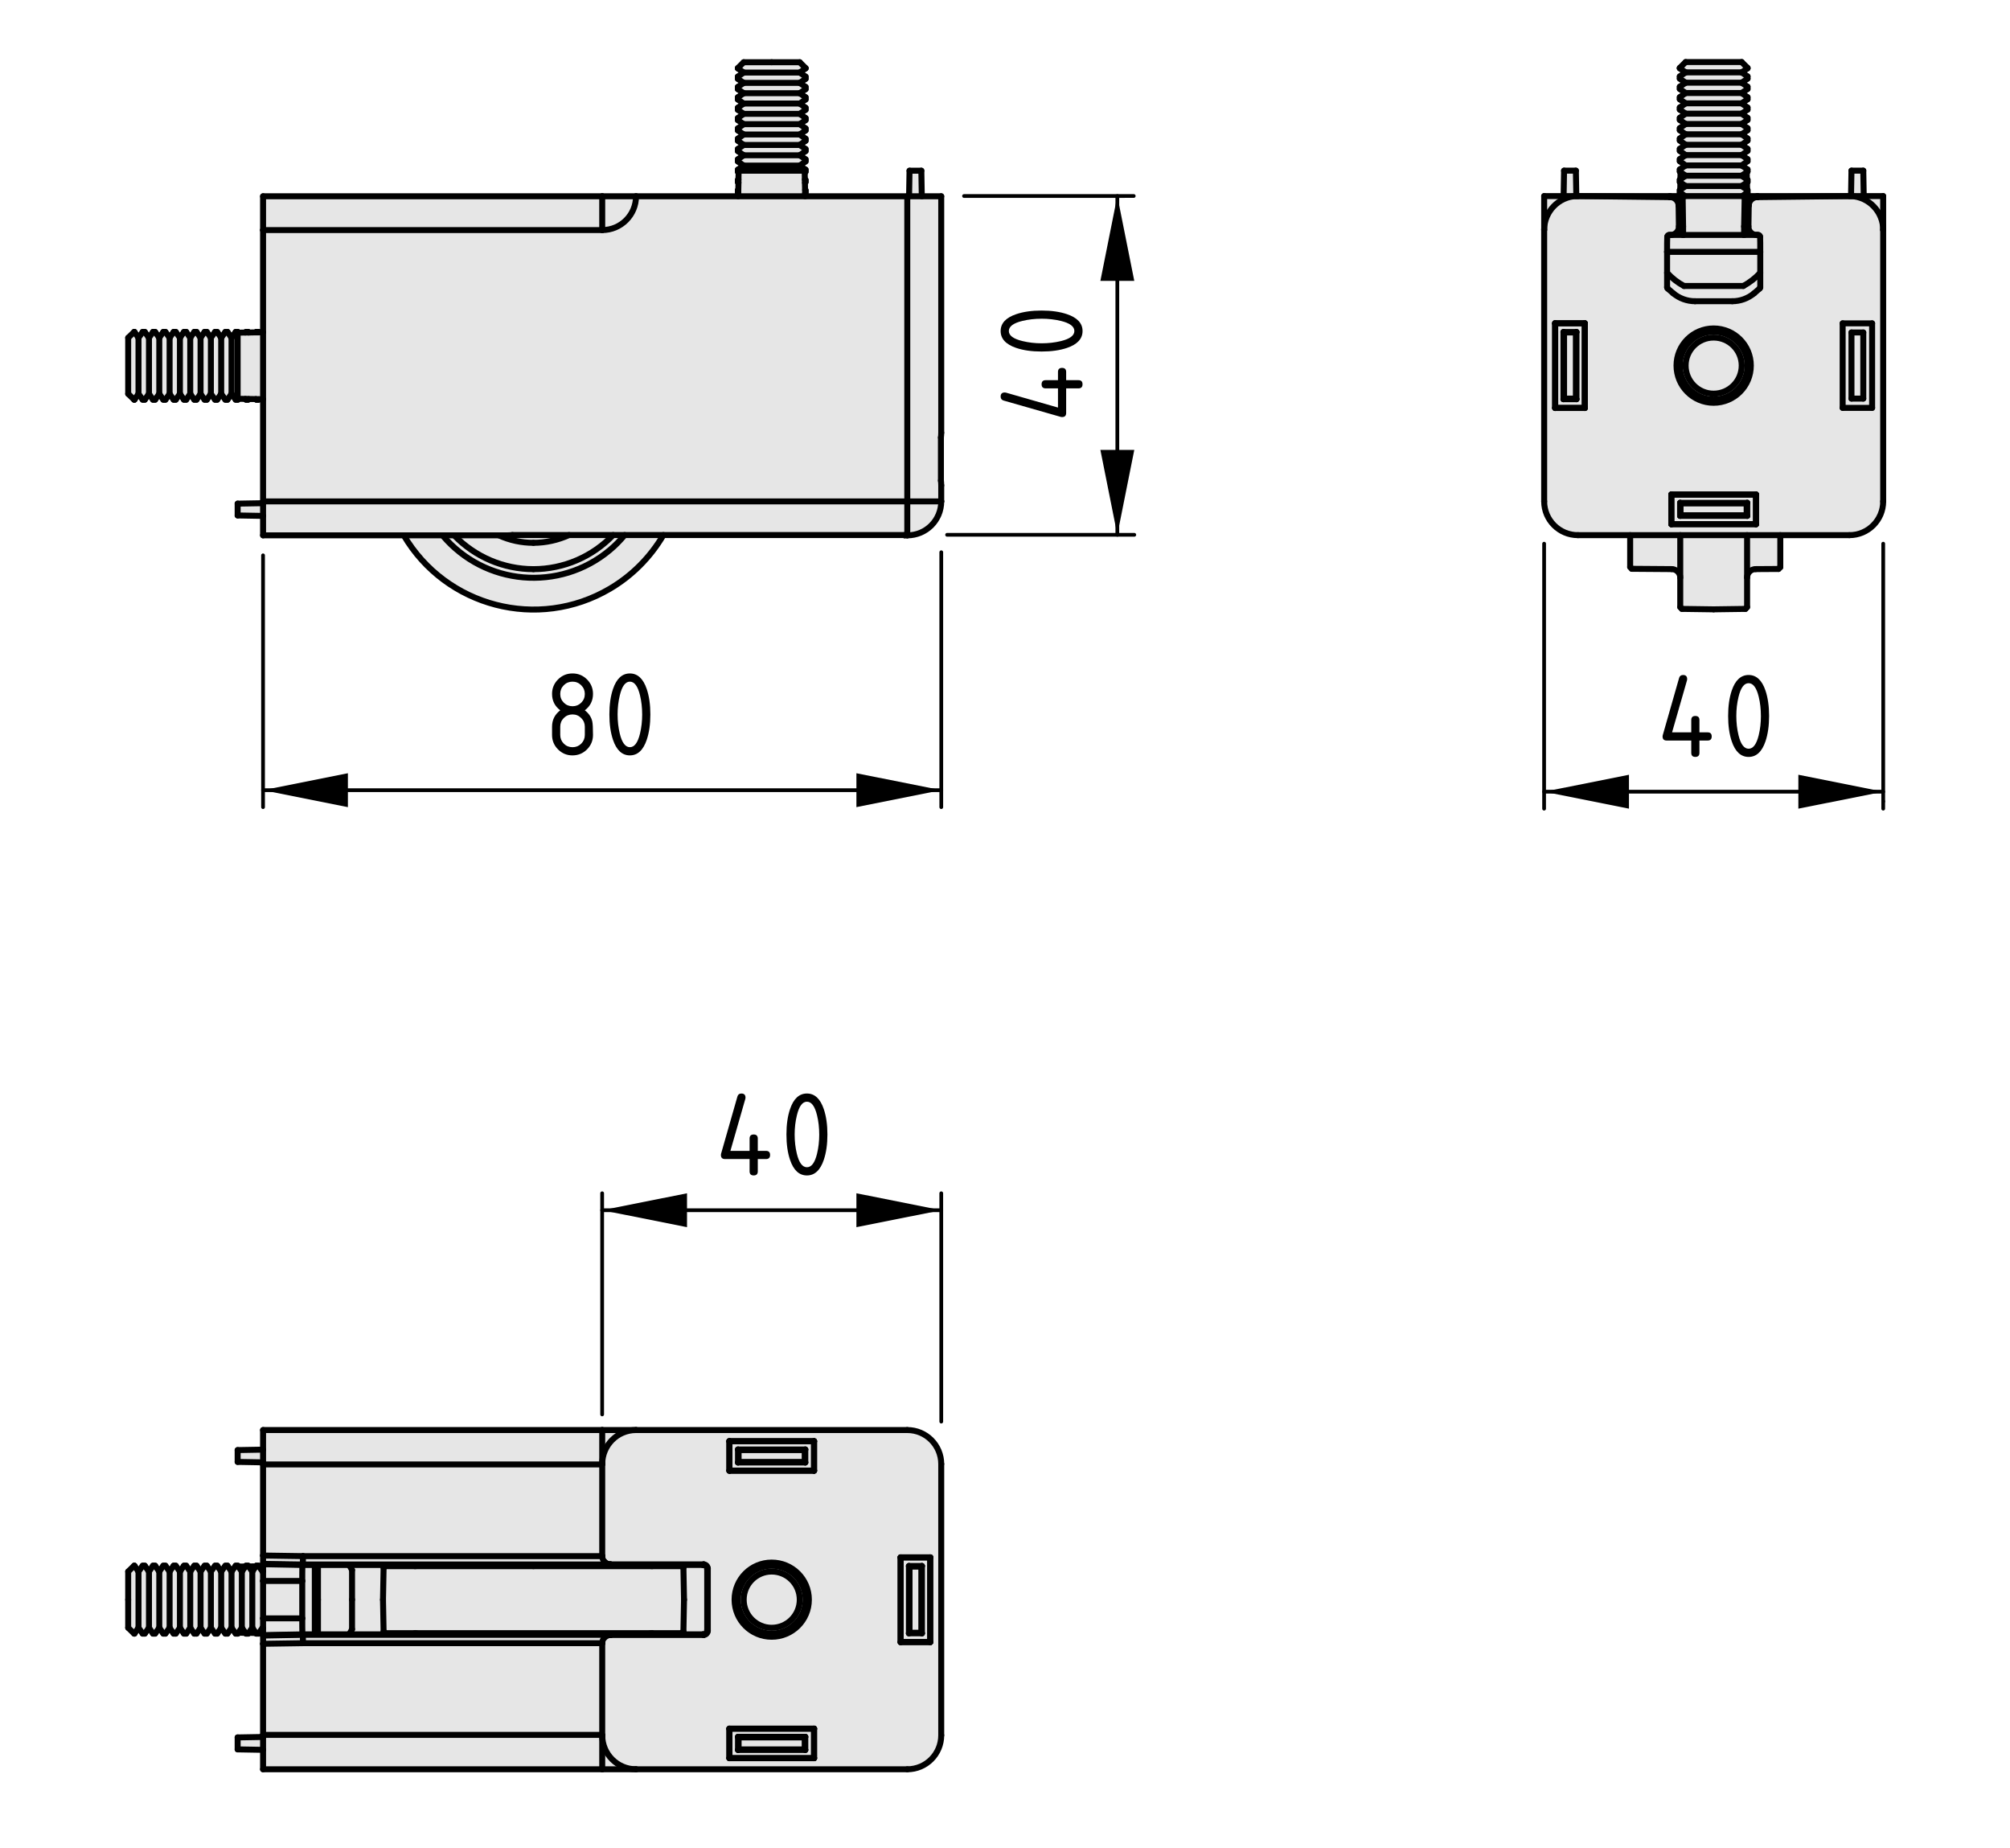 <?xml version="1.0" encoding="UTF-8"?>
<svg xmlns="http://www.w3.org/2000/svg" version="1.1" viewBox="0 0 134.413 123.542">
  <defs>
    <style>
      .cls-1 {
        fill: #000;
      }

      .cls-1, .cls-2 {
        stroke-width: 0px;
      }

      .cls-3 {
        stroke-width: .4px;
      }

      .cls-3, .cls-4 {
        fill: none;
        stroke: #000;
        stroke-linecap: round;
        stroke-linejoin: round;
      }

      .cls-2 {
        fill: #e6e6e6;
      }

      .cls-4 {
        stroke-width: .25px;
      }
    </style>
  </defs>
  <g id="Kontur">
    <g id="LINE">
      <g>
        <g>
          <rect class="cls-2" x="49.392" y="96.949" width="4.42" height=".79"/>
          <path class="cls-2" d="M20.252,109.299h20.58c-.08,0-.15.02-.22.05s-.14.08-.18.13c-.1.1-.16.23-.16.38h-20.01c-.01-.31-.01-.56-.01-.56Z"/>
          <path class="cls-2" d="M40.272,109.879v6.11h-22.68v-6.09l2.67-.04h20.01v.02Z"/>
          <polygon class="cls-2" points="16.452 109.219 16.412 109.169 16.172 108.829 16.172 105.069 16.412 104.729 16.452 104.679 16.592 104.679 16.622 104.729 16.632 104.729 16.872 105.069 16.872 108.829 16.632 109.169 16.622 109.169 16.592 109.219 16.452 109.219"/>
          <path class="cls-2" d="M21.262,109.269v-4.64h2.08c.07.11.14.22.2.34v3.96c-.06.12-.13.23-.2.34h-2.08Z"/>
          <path class="cls-2" d="M17.592,109.899v-.55l2.66-.05s0,.25.01.56l-2.67.04Z"/>
          <polygon class="cls-2" points="40.272 104.019 40.272 104.029 40.272 104.039 20.262 104.039 17.592 103.999 17.592 97.909 40.272 97.909 40.272 104.019"/>
          <polygon class="cls-2" points="11.612 109.219 11.342 108.829 11.342 105.069 11.612 104.679 11.752 104.679 12.032 105.069 12.032 108.829 11.752 109.219 11.612 109.219"/>
          <polygon class="cls-2" points="12.722 105.069 12.992 104.679 13.142 104.679 13.412 105.069 13.412 108.829 13.142 109.219 12.992 109.219 12.722 108.829 12.722 105.069"/>
          <polygon class="cls-2" points="12.032 105.069 12.302 104.679 12.452 104.679 12.722 105.069 12.722 108.829 12.452 109.219 12.302 109.219 12.032 108.829 12.032 105.069"/>
          <rect class="cls-2" x="49.392" y="116.159" width="4.42" height=".8"/>
          <polygon class="cls-2" points="60.782 109.199 60.782 104.699 60.822 104.739 60.822 109.159 60.782 109.199"/>
          <polygon class="cls-2" points="40.272 95.609 40.272 97.879 40.272 97.909 17.592 97.909 17.592 97.769 17.592 96.919 17.592 95.609 40.272 95.609"/>
          <polygon class="cls-2" points="61.612 109.159 61.612 104.739 61.652 104.699 61.652 109.199 61.612 109.159"/>
          <path class="cls-2" d="M48.782,115.579h5.65v1.96h-5.65v-1.96ZM53.852,116.119h-4.5v.88h4.5v-.88Z"/>
          <rect class="cls-2" x="17.592" y="105.699" width="2.62" height="2.5"/>
          <path class="cls-2" d="M20.212,108.199c0,.37,0,.74.01,1.07l-2.63.05v-1.12h2.62Z"/>
          <polygon class="cls-2" points="47.012 104.629 43.312 104.629 28.032 104.629 23.342 104.629 21.262 104.629 21.052 104.629 20.252 104.629 20.252 104.599 40.832 104.599 40.832 104.589 47.052 104.589 47.012 104.629"/>
          <path class="cls-2" d="M60.222,109.789h1.99v-5.67h-1.99v5.67ZM48.772,117.549h5.67v-1.98h-5.67v1.98ZM48.772,96.359v1.97h5.67v-1.98h-5.67v.01ZM49.122,106.949c0,1.37,1.11,2.48,2.48,2.48,1.38,0,2.49-1.11,2.49-2.48s-1.11-2.48-2.49-2.48c-1.37,0-2.48,1.11-2.48,2.48ZM60.672,118.289h-18.14c-1.25,0-2.26-1.02-2.26-2.27v-6.16c0-.15.06-.28.16-.38.05-.06.11-.1.18-.13.07-.02.14-.04.22-.04h6.22c.15,0,.28-.13.28-.28v-4.16c0-.15-.13-.28-.28-.28h-6.22c-.08,0-.15-.02-.22-.04-.07-.03-.13-.07-.18-.13-.1-.1-.16-.23-.16-.38v-6.16c0-1.25,1.01-2.27,2.26-2.27h18.14c1.26,0,2.27,1.02,2.27,2.27v18.14c0,1.25-1.01,2.27-2.27,2.27Z"/>
          <polygon class="cls-2" points="17.142 104.679 17.282 104.679 17.312 104.719 17.562 105.069 17.592 105.029 17.592 105.699 17.592 108.199 17.592 108.869 17.562 108.829 17.312 109.179 17.282 109.219 17.142 109.219 17.112 109.179 16.872 108.829 16.872 105.069 17.112 104.719 17.142 104.679"/>
          <polygon class="cls-2" points="21.262 109.269 21.052 109.269 21.052 104.629 21.262 104.629 21.262 106.949 21.262 109.269"/>
          <path class="cls-2" d="M51.602,109.429c-1.37,0-2.48-1.11-2.48-2.48s1.11-2.48,2.48-2.48c1.38,0,2.49,1.11,2.49,2.48s-1.11,2.48-2.49,2.48ZM51.602,104.679c-1.25,0-2.26,1.02-2.26,2.27s1.01,2.27,2.26,2.27c1.26,0,2.27-1.02,2.27-2.27s-1.01-2.27-2.27-2.27Z"/>
          <polygon class="cls-2" points="45.702 104.819 45.742 106.949 45.702 109.069 45.582 109.189 43.612 109.189 27.742 109.189 25.762 109.189 25.652 109.069 25.612 106.949 25.652 104.819 25.762 104.709 27.742 104.709 35.672 104.709 43.612 104.709 45.582 104.709 45.702 104.819"/>
          <polygon class="cls-2" points="20.222 104.629 17.592 104.579 17.592 104.559 20.252 104.599 20.252 104.629 20.222 104.629"/>
          <rect class="cls-2" x="60.822" y="104.739" width=".79" height="4.42"/>
          <polygon class="cls-2" points="14.792 105.069 15.072 104.679 15.212 104.679 15.482 105.069 15.482 108.829 15.212 109.219 15.072 109.219 14.792 108.829 14.792 105.069"/>
          <polygon class="cls-2" points="14.102 105.069 14.382 104.679 14.522 104.679 14.792 105.069 14.792 108.829 14.522 109.219 14.382 109.219 14.102 108.829 14.102 105.069"/>
          <path class="cls-2" d="M49.732,106.949c0-1.04.84-1.88,1.87-1.88,1.04,0,1.88.84,1.88,1.88s-.84,1.88-1.88,1.88c-1.03,0-1.87-.84-1.87-1.88Z"/>
          <polygon class="cls-2" points="13.682 109.219 13.412 108.829 13.412 105.069 13.682 104.679 13.832 104.679 14.102 105.069 14.102 108.829 13.832 109.219 13.682 109.219"/>
          <path class="cls-2" d="M48.782,96.359h5.65v1.96h-5.65v-1.96ZM53.852,97.779v-.87h-4.5v.87h4.5Z"/>
          <path class="cls-2" d="M25.762,109.189h1.98c.1,0,.2.03.29.08h-4.69c.07-.11.14-.22.2-.34v-3.96c-.06-.12-.13-.23-.2-.34h4.69c-.09.05-.19.08-.29.08h-1.98l-.11.11-.04,2.13.04,2.12.11.12Z"/>
          <path class="cls-2" d="M43.312,104.629h3.7c.16,0,.28.12.28.28v4.08c0,.16-.12.28-.28.28h-3.7c.09-.05.2-.08.3-.08h1.97l.12-.12.04-2.12-.04-2.13-.12-.11h-1.97c-.1,0-.21-.03-.3-.08Z"/>
          <path class="cls-2" d="M49.342,106.949c0-1.25,1.01-2.27,2.26-2.27,1.26,0,2.27,1.02,2.27,2.27s-1.01,2.27-2.27,2.27c-1.25,0-2.26-1.02-2.26-2.27ZM49.732,106.949c0,1.04.84,1.88,1.87,1.88,1.04,0,1.88-.84,1.88-1.88s-.84-1.88-1.88-1.88c-1.03,0-1.87.84-1.87,1.88Z"/>
          <path class="cls-2" d="M28.032,104.629h15.28c.09.05.2.08.3.08h-15.87c.1,0,.2-.03.29-.08Z"/>
          <path class="cls-2" d="M20.222,109.269c-.01-.33-.01-.7-.01-1.07v-2.5c0-.37,0-.74.01-1.07h.83v4.64h-.83Z"/>
          <polygon class="cls-2" points="9.262 105.069 9.542 104.679 9.682 104.679 9.962 105.069 9.962 108.829 9.682 109.219 9.542 109.219 9.262 108.829 9.262 105.069"/>
          <path class="cls-2" d="M40.272,104.039c0,.15.06.28.16.38.04.05.11.1.18.13s.14.05.22.05h-20.58s0-.25.01-.56h20.01Z"/>
          <path class="cls-2" d="M60.782,104.699v4.5h.87v-4.5h-.87ZM60.232,104.129h1.97v5.65h-1.97v-5.65Z"/>
          <polygon class="cls-2" points="8.992 104.679 9.262 105.069 9.262 108.829 8.992 109.219 8.972 109.219 8.572 108.829 8.572 106.949 8.572 105.069 8.972 104.679 8.992 104.679"/>
          <path class="cls-2" d="M17.592,104.559v-.56l2.67.04c-.01.31-.01.56-.01.56l-2.66-.04Z"/>
          <polygon class="cls-2" points="10.372 104.679 10.652 105.069 10.652 108.829 10.372 109.219 10.232 109.219 9.962 108.829 9.962 105.069 10.232 104.679 10.372 104.679"/>
          <polygon class="cls-2" points="17.592 97.769 15.892 97.739 15.892 96.949 17.592 96.919 17.592 97.769"/>
          <polygon class="cls-2" points="40.272 116.019 40.272 118.289 17.592 118.289 17.592 116.989 17.592 116.129 17.592 115.989 40.272 115.989 40.272 116.019"/>
          <path class="cls-2" d="M17.592,104.579l2.63.05c-.01.33-.01.7-.01,1.07h-2.62v-1.12Z"/>
          <path class="cls-2" d="M27.742,109.189h15.87c-.1,0-.21.03-.3.08h-15.28c-.09-.05-.19-.08-.29-.08Z"/>
          <polygon class="cls-2" points="49.392 96.949 49.352 96.909 53.852 96.909 53.812 96.949 49.392 96.949"/>
          <polygon class="cls-2" points="15.482 105.069 15.762 104.679 15.902 104.679 15.942 104.739 16.172 105.069 16.172 108.829 15.942 109.159 15.902 109.219 15.762 109.219 15.482 108.829 15.482 105.069"/>
          <polygon class="cls-2" points="10.652 105.069 10.922 104.679 11.062 104.679 11.342 105.069 11.342 108.829 11.062 109.219 10.922 109.219 10.652 108.829 10.652 105.069"/>
          <polygon class="cls-2" points="17.592 116.989 15.892 116.959 15.892 116.159 17.592 116.129 17.592 116.989"/>
          <path class="cls-2" d="M40.272,118.289v-2.27c0,1.25,1.01,2.27,2.26,2.27h-2.26Z"/>
          <path class="cls-2" d="M40.272,95.609h2.26c-1.25,0-2.26,1.02-2.26,2.27v-2.27Z"/>
          <polygon class="cls-2" points="123.782 13.109 123.812 11.409 124.602 11.409 124.632 13.109 123.782 13.109"/>
          <rect class="cls-2" x="123.812" y="22.229" width=".79" height="4.42"/>
          <path class="cls-2" d="M125.932,15.369c0-1.21-.95-2.2-2.15-2.26h2.15v2.26Z"/>
          <path class="cls-2" d="M124.602,26.649v-4.42h-.79v4.42h.79ZM125.192,27.269h-1.97v-5.65h1.97v5.65Z"/>
          <path class="cls-2" d="M117.402,38.049c-.32,0-.57.26-.57.57v-2.84h2.22v2.14l-.12.12-1.53.01Z"/>
          <polygon class="cls-2" points="116.832 40.589 116.722 40.709 114.592 40.739 112.472 40.709 112.362 40.589 112.362 38.619 112.362 35.779 116.832 35.779 116.832 38.619 116.832 40.589"/>
          <rect class="cls-2" x="112.382" y="33.659" width="4.42" height=".79"/>
          <path class="cls-2" d="M112.722,24.439c0-1.03.84-1.87,1.87-1.87,1.04,0,1.88.84,1.88,1.87,0,1.04-.84,1.88-1.88,1.88-1.03,0-1.87-.84-1.87-1.88Z"/>
          <path class="cls-2" d="M114.592,22.569c-1.03,0-1.87.84-1.87,1.87,0,1.04.84,1.88,1.87,1.88,1.04,0,1.88-.84,1.88-1.88,0-1.03-.84-1.87-1.88-1.87ZM112.332,24.439c0-1.25,1.01-2.26,2.26-2.26,1.26,0,2.27,1.01,2.27,2.26,0,1.26-1.01,2.27-2.27,2.27-1.25,0-2.26-1.01-2.26-2.27Z"/>
          <polygon class="cls-2" points="112.722 4.839 112.332 4.569 112.332 4.539 112.722 4.149 116.472 4.149 116.862 4.539 116.862 4.569 116.472 4.839 112.722 4.839"/>
          <polygon class="cls-2" points="112.722 5.529 112.332 5.259 112.332 5.109 112.722 4.839 116.472 4.839 116.862 5.109 116.862 5.259 116.472 5.529 112.722 5.529"/>
          <polygon class="cls-2" points="112.722 6.219 112.332 5.949 112.332 5.799 112.722 5.529 116.472 5.529 116.862 5.799 116.862 5.949 116.472 6.219 112.722 6.219"/>
          <polygon class="cls-2" points="112.722 6.909 112.332 6.639 112.332 6.499 112.722 6.219 116.472 6.219 116.862 6.499 116.862 6.639 116.472 6.909 112.722 6.909"/>
          <polygon class="cls-2" points="112.722 7.599 112.332 7.329 112.332 7.189 112.722 6.909 116.472 6.909 116.862 7.189 116.862 7.329 116.472 7.599 112.722 7.599"/>
          <polygon class="cls-2" points="112.722 8.289 112.332 8.019 112.332 7.879 112.722 7.599 116.472 7.599 116.862 7.879 116.862 8.019 116.472 8.289 112.722 8.289"/>
          <polygon class="cls-2" points="112.722 8.979 112.332 8.709 112.332 8.569 112.722 8.289 116.472 8.289 116.862 8.569 116.862 8.709 116.472 8.979 112.722 8.979"/>
          <polygon class="cls-2" points="112.722 9.679 112.332 9.399 112.332 9.259 112.722 8.979 116.472 8.979 116.862 9.259 116.862 9.399 116.472 9.679 112.722 9.679"/>
          <polygon class="cls-2" points="112.722 10.369 112.332 10.089 112.332 9.949 112.722 9.679 116.472 9.679 116.862 9.949 116.862 10.089 116.472 10.369 112.722 10.369"/>
          <polygon class="cls-2" points="112.722 11.059 112.332 10.779 112.332 10.639 112.722 10.369 116.472 10.369 116.862 10.639 116.862 10.779 116.472 11.059 112.722 11.059"/>
          <polygon class="cls-2" points="112.722 11.749 112.382 11.509 112.332 11.469 112.332 11.329 112.722 11.059 116.472 11.059 116.862 11.329 116.862 11.469 116.812 11.509 116.472 11.749 112.722 11.749"/>
          <polygon class="cls-2" points="112.682 13.109 112.362 12.879 112.332 12.859 112.332 12.709 112.362 12.689 112.722 12.439 116.472 12.439 116.832 12.689 116.862 12.709 116.862 12.859 116.832 12.879 116.512 13.109 112.682 13.109"/>
          <path class="cls-2" d="M112.612,19.119c-.43-.23-.81-.53-1.13-.88v-1.4h6.23v1.4c-.32.35-.71.65-1.13.88h-3.97Z"/>
          <polygon class="cls-2" points="112.682 13.109 116.512 13.109 116.672 13.109 116.632 15.139 116.632 15.709 116.612 15.709 112.582 15.709 112.552 15.709 112.552 15.139 112.522 13.109 112.682 13.109"/>
          <path class="cls-2" d="M112.332,24.439c0,1.26,1.01,2.27,2.26,2.27,1.26,0,2.27-1.01,2.27-2.27,0-1.25-1.01-2.26-2.27-2.26-1.25,0-2.26,1.01-2.26,2.26ZM112.112,24.439c0-1.37,1.11-2.48,2.48-2.48,1.38,0,2.49,1.11,2.49,2.48,0,1.38-1.11,2.49-2.49,2.49-1.37,0-2.48-1.11-2.48-2.49Z"/>
          <polygon class="cls-2" points="112.332 12.019 112.372 11.989 112.722 11.749 116.472 11.749 116.812 11.989 116.862 12.019 116.862 12.169 116.822 12.199 116.472 12.439 112.722 12.439 112.372 12.199 112.332 12.169 112.332 12.019"/>
          <path class="cls-2" d="M112.352,34.489h4.49v-.87h-4.49v.87ZM111.772,35.039v-1.97h5.65v1.97h-5.65Z"/>
          <path class="cls-2" d="M111.482,18.239c.32.35.7.65,1.13.88h3.97c.42-.23.81-.53,1.13-.88v.97c0,.03-.01.06-.04.08l-.37.32c-.41.34-.92.53-1.46.53h-2.49c-.54,0-1.05-.19-1.46-.53l-.37-.32c-.03-.02-.04-.05-.04-.08v-.97Z"/>
          <path class="cls-2" d="M111.702,15.709h5.9c.05.01.1.06.1.12.01.18.01.58.01,1.01h-6.23c0-.43,0-.83.01-1.01,0-.06.05-.11.1-.12h.11Z"/>
          <path class="cls-2" d="M111.792,38.049l-2.67-.02-.11-.12v-2.13h3.35v2.84c0-.31-.26-.57-.57-.57Z"/>
          <polygon class="cls-2" points="105.422 22.199 105.422 26.689 105.382 26.649 105.382 22.229 105.422 22.199"/>
          <polygon class="cls-2" points="104.562 13.109 104.592 11.409 105.382 11.409 105.412 13.109 104.562 13.109"/>
          <rect class="cls-2" x="104.592" y="22.229" width=".79" height="4.42"/>
          <path class="cls-2" d="M104.562,13.109h.85c-1.18.05-2.14,1.03-2.15,2.24v-2.24h1.3Z"/>
          <path class="cls-2" d="M104.002,21.619h1.97v5.65h-1.97v-5.65ZM105.422,22.199h-.87v4.49h.87v-4.49Z"/>
          <path class="cls-2" d="M123.222,27.269h1.97v-5.65h-1.97v5.65ZM111.762,35.049h5.67v-1.99h-5.67v1.99ZM114.592,21.959c-1.37,0-2.48,1.11-2.48,2.48,0,1.38,1.11,2.49,2.48,2.49,1.38,0,2.49-1.11,2.49-2.49,0-1.37-1.11-2.48-2.49-2.48ZM104.002,27.279h1.98v-5.67h-1.99v5.67h.01ZM109.012,35.779h-3.49c-1.25,0-2.26-1.01-2.26-2.26V15.349c.01-1.21.97-2.19,2.15-2.24h.14l6.09.07h.05c.3.01.55.25.56.56l.02,1.4v.01c0,.29-.22.53-.51.56h-.17c-.05.01-.1.06-.1.12-.01.18-.01.58-.01,1.01v2.37c0,.03.01.06.04.08l.37.32c.41.34.92.53,1.46.53h2.49c.54,0,1.05-.19,1.46-.53l.37-.32c.03-.02.04-.05.04-.08v-2.37c0-.43,0-.83-.01-1.01,0-.06-.05-.11-.1-.12h-.12c-.32,0-.57-.26-.56-.57l.02-1.4c.01-.31.26-.55.56-.56h.05l6.09-.07h.14c1.2.06,2.15,1.05,2.15,2.26v18.15c0,1.25-1.01,2.26-2.26,2.26h-14.66Z"/>
        </g>
        <g>
          <line class="cls-3" x1="112.472" y1="40.709" x2="114.592" y2="40.739"/>
          <line class="cls-3" x1="114.592" y1="40.739" x2="116.722" y2="40.709"/>
          <line class="cls-3" x1="116.722" y1="40.709" x2="116.832" y2="40.589"/>
          <line class="cls-3" x1="112.362" y1="40.589" x2="112.472" y2="40.709"/>
          <path class="cls-3" d="M112.362,38.619c0-.31-.26-.57-.57-.57"/>
          <path class="cls-3" d="M117.402,38.049c-.32,0-.57.26-.57.57"/>
          <line class="cls-3" x1="109.122" y1="38.029" x2="111.792" y2="38.049"/>
          <line class="cls-3" x1="117.402" y1="38.049" x2="118.932" y2="38.039"/>
          <line class="cls-3" x1="118.932" y1="38.039" x2="119.052" y2="37.919"/>
          <line class="cls-3" x1="109.012" y1="37.909" x2="109.122" y2="38.029"/>
          <path class="cls-3" d="M116.582,19.119c.42-.23.81-.53,1.13-.88"/>
          <path class="cls-3" d="M111.482,18.239c.32.35.7.65,1.13.88"/>
          <line class="cls-3" x1="116.862" y1="8.019" x2="116.862" y2="7.879"/>
          <line class="cls-3" x1="112.332" y1="7.879" x2="112.332" y2="8.019"/>
          <line class="cls-3" x1="116.862" y1="11.329" x2="116.472" y2="11.059"/>
          <line class="cls-3" x1="112.722" y1="11.059" x2="112.332" y2="11.329"/>
          <line class="cls-3" x1="116.862" y1="4.569" x2="116.862" y2="4.539"/>
          <line class="cls-3" x1="112.332" y1="4.539" x2="112.332" y2="4.569"/>
          <line class="cls-3" x1="112.332" y1="10.089" x2="112.722" y2="10.369"/>
          <line class="cls-3" x1="116.472" y1="10.369" x2="116.862" y2="10.089"/>
          <line class="cls-3" x1="116.862" y1="11.469" x2="116.862" y2="11.329"/>
          <line class="cls-3" x1="112.332" y1="11.329" x2="112.332" y2="11.469"/>
          <polyline class="cls-3" points="112.332 12.859 112.362 12.879 112.682 13.109"/>
          <polyline class="cls-3" points="116.512 13.109 116.832 12.879 116.862 12.859"/>
          <line class="cls-3" x1="112.332" y1="7.329" x2="112.722" y2="7.599"/>
          <line class="cls-3" x1="116.472" y1="7.599" x2="116.862" y2="7.329"/>
          <line class="cls-3" x1="116.862" y1="7.329" x2="116.862" y2="7.189"/>
          <line class="cls-3" x1="112.332" y1="7.189" x2="112.332" y2="7.329"/>
          <line class="cls-3" x1="112.332" y1="6.639" x2="112.722" y2="6.909"/>
          <line class="cls-3" x1="116.472" y1="6.909" x2="116.862" y2="6.639"/>
          <line class="cls-3" x1="112.332" y1="10.779" x2="112.722" y2="11.059"/>
          <line class="cls-3" x1="116.472" y1="11.059" x2="116.862" y2="10.779"/>
          <line class="cls-3" x1="116.862" y1="10.089" x2="116.862" y2="9.949"/>
          <line class="cls-3" x1="112.332" y1="9.949" x2="112.332" y2="10.089"/>
          <line class="cls-3" x1="116.862" y1="8.569" x2="116.472" y2="8.289"/>
          <line class="cls-3" x1="112.722" y1="8.289" x2="112.332" y2="8.569"/>
          <line class="cls-3" x1="116.862" y1="9.949" x2="116.472" y2="9.679"/>
          <line class="cls-3" x1="112.722" y1="9.679" x2="112.332" y2="9.949"/>
          <line class="cls-3" x1="116.862" y1="7.879" x2="116.472" y2="7.599"/>
          <line class="cls-3" x1="112.722" y1="7.599" x2="112.332" y2="7.879"/>
          <polyline class="cls-3" points="116.862 12.019 116.812 11.989 116.472 11.749"/>
          <polyline class="cls-3" points="112.722 11.749 112.372 11.989 112.332 12.019"/>
          <line class="cls-3" x1="116.862" y1="10.639" x2="116.472" y2="10.369"/>
          <line class="cls-3" x1="112.722" y1="10.369" x2="112.332" y2="10.639"/>
          <line class="cls-3" x1="112.332" y1="8.019" x2="112.722" y2="8.289"/>
          <line class="cls-3" x1="116.472" y1="8.289" x2="116.862" y2="8.019"/>
          <line class="cls-3" x1="116.862" y1="6.499" x2="116.472" y2="6.219"/>
          <line class="cls-3" x1="112.722" y1="6.219" x2="112.332" y2="6.499"/>
          <line class="cls-3" x1="116.862" y1="12.859" x2="116.862" y2="12.709"/>
          <line class="cls-3" x1="112.332" y1="12.709" x2="112.332" y2="12.859"/>
          <line class="cls-3" x1="116.862" y1="10.779" x2="116.862" y2="10.639"/>
          <line class="cls-3" x1="112.332" y1="10.639" x2="112.332" y2="10.779"/>
          <polyline class="cls-3" points="112.332 11.469 112.382 11.509 112.722 11.749"/>
          <polyline class="cls-3" points="116.472 11.749 116.812 11.509 116.862 11.469"/>
          <line class="cls-3" x1="116.862" y1="5.109" x2="116.472" y2="4.839"/>
          <line class="cls-3" x1="112.722" y1="4.839" x2="112.332" y2="5.109"/>
          <line class="cls-3" x1="116.862" y1="7.189" x2="116.472" y2="6.909"/>
          <line class="cls-3" x1="112.722" y1="6.909" x2="112.332" y2="7.189"/>
          <line class="cls-3" x1="116.862" y1="8.709" x2="116.862" y2="8.569"/>
          <line class="cls-3" x1="112.332" y1="8.569" x2="112.332" y2="8.709"/>
          <line class="cls-3" x1="112.332" y1="9.399" x2="112.722" y2="9.679"/>
          <line class="cls-3" x1="116.472" y1="9.679" x2="116.862" y2="9.399"/>
          <line class="cls-3" x1="116.862" y1="5.949" x2="116.862" y2="5.799"/>
          <line class="cls-3" x1="112.332" y1="5.799" x2="112.332" y2="5.949"/>
          <polyline class="cls-3" points="112.332 12.169 112.372 12.199 112.722 12.439"/>
          <polyline class="cls-3" points="116.472 12.439 116.822 12.199 116.862 12.169"/>
          <line class="cls-3" x1="112.332" y1="4.569" x2="112.722" y2="4.839"/>
          <line class="cls-3" x1="116.472" y1="4.839" x2="116.862" y2="4.569"/>
          <line class="cls-3" x1="116.862" y1="5.799" x2="116.472" y2="5.529"/>
          <line class="cls-3" x1="112.722" y1="5.529" x2="112.332" y2="5.799"/>
          <line class="cls-3" x1="116.862" y1="6.639" x2="116.862" y2="6.499"/>
          <line class="cls-3" x1="112.332" y1="6.499" x2="112.332" y2="6.639"/>
          <line class="cls-3" x1="116.862" y1="9.259" x2="116.472" y2="8.979"/>
          <line class="cls-3" x1="112.722" y1="8.979" x2="112.332" y2="9.259"/>
          <line class="cls-3" x1="112.332" y1="5.259" x2="112.722" y2="5.529"/>
          <line class="cls-3" x1="116.472" y1="5.529" x2="116.862" y2="5.259"/>
          <line class="cls-3" x1="116.862" y1="12.169" x2="116.862" y2="12.019"/>
          <line class="cls-3" x1="112.332" y1="12.019" x2="112.332" y2="12.169"/>
          <polyline class="cls-3" points="116.862 12.709 116.832 12.689 116.472 12.439"/>
          <polyline class="cls-3" points="112.722 12.439 112.362 12.689 112.332 12.709"/>
          <line class="cls-3" x1="112.332" y1="5.949" x2="112.722" y2="6.219"/>
          <line class="cls-3" x1="116.472" y1="6.219" x2="116.862" y2="5.949"/>
          <line class="cls-3" x1="116.862" y1="5.259" x2="116.862" y2="5.109"/>
          <line class="cls-3" x1="112.332" y1="5.109" x2="112.332" y2="5.259"/>
          <line class="cls-3" x1="116.862" y1="9.399" x2="116.862" y2="9.259"/>
          <line class="cls-3" x1="112.332" y1="9.259" x2="112.332" y2="9.399"/>
          <line class="cls-3" x1="112.332" y1="8.709" x2="112.722" y2="8.979"/>
          <line class="cls-3" x1="116.472" y1="8.979" x2="116.862" y2="8.709"/>
          <line class="cls-3" x1="116.862" y1="4.539" x2="116.472" y2="4.149"/>
          <line class="cls-3" x1="112.722" y1="4.149" x2="112.332" y2="4.539"/>
          <polyline class="cls-3" points="116.832 35.779 116.832 38.619 116.832 40.589"/>
          <polyline class="cls-3" points="112.362 40.589 112.362 38.619 112.362 35.779"/>
          <line class="cls-3" x1="119.052" y1="35.779" x2="119.052" y2="37.919"/>
          <line class="cls-3" x1="109.012" y1="37.909" x2="109.012" y2="35.779"/>
          <line class="cls-3" x1="116.582" y1="19.119" x2="112.612" y2="19.119"/>
          <line class="cls-3" x1="117.712" y1="16.839" x2="111.482" y2="16.839"/>
          <line class="cls-3" x1="116.472" y1="11.059" x2="112.722" y2="11.059"/>
          <line class="cls-3" x1="116.472" y1="10.369" x2="112.722" y2="10.369"/>
          <line class="cls-3" x1="116.472" y1="7.599" x2="112.722" y2="7.599"/>
          <line class="cls-3" x1="116.472" y1="6.909" x2="112.722" y2="6.909"/>
          <line class="cls-3" x1="116.472" y1="8.289" x2="112.722" y2="8.289"/>
          <line class="cls-3" x1="116.472" y1="9.679" x2="112.722" y2="9.679"/>
          <line class="cls-3" x1="116.472" y1="11.749" x2="112.722" y2="11.749"/>
          <line class="cls-3" x1="116.472" y1="6.219" x2="112.722" y2="6.219"/>
          <line class="cls-3" x1="116.472" y1="4.839" x2="112.722" y2="4.839"/>
          <line class="cls-3" x1="116.472" y1="12.439" x2="112.722" y2="12.439"/>
          <line class="cls-3" x1="116.472" y1="5.529" x2="112.722" y2="5.529"/>
          <line class="cls-3" x1="116.472" y1="8.979" x2="112.722" y2="8.979"/>
          <line class="cls-3" x1="116.472" y1="4.149" x2="112.722" y2="4.149"/>
          <path class="cls-3" d="M116.472,24.439c0-1.03-.84-1.87-1.88-1.87-1.03,0-1.87.84-1.87,1.87,0,1.04.84,1.88,1.87,1.88,1.04,0,1.88-.84,1.88-1.88Z"/>
          <path class="cls-3" d="M116.862,24.439c0-1.25-1.01-2.26-2.27-2.26-1.25,0-2.26,1.01-2.26,2.26,0,1.26,1.01,2.27,2.26,2.27,1.26,0,2.27-1.01,2.27-2.27Z"/>
          <line class="cls-3" x1="116.612" y1="15.709" x2="112.582" y2="15.709"/>
          <line class="cls-3" x1="104.592" y1="22.229" x2="104.552" y2="22.199"/>
          <line class="cls-3" x1="104.592" y1="22.229" x2="104.592" y2="26.649"/>
          <line class="cls-3" x1="104.592" y1="26.649" x2="104.552" y2="26.689"/>
          <line class="cls-3" x1="104.552" y1="22.199" x2="104.552" y2="26.689"/>
          <line class="cls-3" x1="105.382" y1="22.229" x2="105.422" y2="22.199"/>
          <line class="cls-3" x1="105.382" y1="22.229" x2="104.592" y2="22.229"/>
          <line class="cls-3" x1="105.422" y1="22.199" x2="104.552" y2="22.199"/>
          <line class="cls-3" x1="105.382" y1="26.649" x2="105.382" y2="22.229"/>
          <line class="cls-3" x1="104.592" y1="26.649" x2="105.382" y2="26.649"/>
          <line class="cls-3" x1="105.382" y1="26.649" x2="105.422" y2="26.689"/>
          <line class="cls-3" x1="104.552" y1="26.689" x2="105.422" y2="26.689"/>
          <line class="cls-3" x1="105.422" y1="26.689" x2="105.422" y2="22.199"/>
          <line class="cls-3" x1="116.802" y1="33.659" x2="116.842" y2="33.619"/>
          <line class="cls-3" x1="116.802" y1="33.659" x2="112.382" y2="33.659"/>
          <line class="cls-3" x1="112.382" y1="33.659" x2="112.352" y2="33.619"/>
          <line class="cls-3" x1="116.842" y1="33.619" x2="112.352" y2="33.619"/>
          <line class="cls-3" x1="112.382" y1="33.659" x2="112.382" y2="34.449"/>
          <line class="cls-3" x1="112.382" y1="34.449" x2="112.352" y2="34.489"/>
          <line class="cls-3" x1="112.352" y1="33.619" x2="112.352" y2="34.489"/>
          <line class="cls-3" x1="116.802" y1="34.449" x2="116.802" y2="33.659"/>
          <line class="cls-3" x1="112.382" y1="34.449" x2="116.802" y2="34.449"/>
          <line class="cls-3" x1="116.802" y1="34.449" x2="116.842" y2="34.489"/>
          <line class="cls-3" x1="112.352" y1="34.489" x2="116.842" y2="34.489"/>
          <line class="cls-3" x1="116.842" y1="34.489" x2="116.842" y2="33.619"/>
          <line class="cls-3" x1="123.812" y1="26.649" x2="124.602" y2="26.649"/>
          <line class="cls-3" x1="123.812" y1="22.229" x2="123.812" y2="26.649"/>
          <line class="cls-3" x1="124.602" y1="22.229" x2="123.812" y2="22.229"/>
          <line class="cls-3" x1="124.602" y1="26.649" x2="124.602" y2="22.229"/>
          <path class="cls-3" d="M103.262,33.519c0,1.25,1.01,2.26,2.26,2.26"/>
          <path class="cls-3" d="M105.412,13.109c-1.18.05-2.14,1.03-2.15,2.24"/>
          <line class="cls-3" x1="105.552" y1="13.109" x2="111.642" y2="13.179"/>
          <line class="cls-3" x1="117.552" y1="13.179" x2="123.642" y2="13.109"/>
          <path class="cls-3" d="M125.932,15.369c0-1.21-.95-2.2-2.15-2.26"/>
          <line class="cls-3" x1="125.932" y1="15.369" x2="125.932" y2="33.519"/>
          <path class="cls-3" d="M123.672,35.779c1.25,0,2.26-1.01,2.26-2.26"/>
          <polyline class="cls-3" points="123.672 35.779 119.052 35.779 116.832 35.779 112.362 35.779 109.012 35.779 105.522 35.779"/>
          <path class="cls-3" d="M117.082,24.439c0-1.37-1.11-2.48-2.49-2.48-1.37,0-2.48,1.11-2.48,2.48,0,1.38,1.11,2.49,2.48,2.49,1.38,0,2.49-1.11,2.49-2.49Z"/>
          <line class="cls-3" x1="105.982" y1="27.279" x2="105.982" y2="21.619"/>
          <line class="cls-3" x1="105.982" y1="21.609" x2="103.992" y2="21.609"/>
          <line class="cls-3" x1="103.992" y1="21.619" x2="103.992" y2="27.279"/>
          <line class="cls-3" x1="104.002" y1="27.279" x2="105.982" y2="27.279"/>
          <line class="cls-3" x1="117.432" y1="33.059" x2="111.762" y2="33.059"/>
          <line class="cls-3" x1="111.762" y1="33.069" x2="111.762" y2="35.049"/>
          <line class="cls-3" x1="111.772" y1="35.049" x2="117.432" y2="35.049"/>
          <line class="cls-3" x1="117.432" y1="35.049" x2="117.432" y2="33.069"/>
          <line class="cls-3" x1="103.262" y1="15.369" x2="103.262" y2="33.519"/>
          <polyline class="cls-3" points="104.002 27.269 104.002 27.279 103.992 27.279"/>
          <line class="cls-3" x1="104.002" y1="27.269" x2="105.972" y2="27.269"/>
          <line class="cls-3" x1="105.972" y1="27.269" x2="105.982" y2="27.279"/>
          <polyline class="cls-3" points="105.972 21.619 105.982 21.619 105.982 21.609"/>
          <line class="cls-3" x1="105.972" y1="21.619" x2="104.002" y2="21.619"/>
          <polyline class="cls-3" points="104.002 21.619 103.992 21.619 103.992 21.609"/>
          <line class="cls-3" x1="104.002" y1="21.619" x2="104.002" y2="27.269"/>
          <line class="cls-3" x1="105.972" y1="27.269" x2="105.972" y2="21.619"/>
          <polyline class="cls-3" points="117.422 33.069 117.432 33.069 117.432 33.059"/>
          <line class="cls-3" x1="117.422" y1="33.069" x2="111.772" y2="33.069"/>
          <polyline class="cls-3" points="111.772 33.069 111.762 33.069 111.762 33.059"/>
          <line class="cls-3" x1="111.772" y1="33.069" x2="111.772" y2="35.039"/>
          <polyline class="cls-3" points="111.772 35.039 111.772 35.049 111.762 35.049"/>
          <path class="cls-3" d="M111.482,19.209c0,.03.01.06.04.08"/>
          <path class="cls-3" d="M111.492,15.829c-.01.18-.01.58-.01,1.01"/>
          <polyline class="cls-3" points="111.482 16.839 111.482 18.239 111.482 19.209"/>
          <line class="cls-3" x1="111.702" y1="15.709" x2="111.612" y2="15.709"/>
          <path class="cls-3" d="M112.252,13.739c-.01-.31-.26-.55-.56-.56"/>
          <polyline class="cls-3" points="111.642 13.179 111.672 13.179 111.692 13.179"/>
          <line class="cls-3" x1="111.772" y1="35.039" x2="117.422" y2="35.039"/>
          <line class="cls-3" x1="117.422" y1="35.039" x2="117.432" y2="35.049"/>
          <path class="cls-3" d="M111.762,15.709c.29-.03.51-.27.51-.56v-.01"/>
          <line class="cls-3" x1="111.522" y1="19.289" x2="111.892" y2="19.609"/>
          <path class="cls-3" d="M111.892,19.609c.41.34.92.53,1.46.53"/>
          <line class="cls-3" x1="112.252" y1="13.739" x2="112.272" y2="15.139"/>
          <line class="cls-3" x1="113.352" y1="20.139" x2="115.842" y2="20.139"/>
          <path class="cls-3" d="M115.842,20.139c.54,0,1.05-.19,1.46-.53"/>
          <polyline class="cls-3" points="117.502 13.179 117.522 13.179 117.552 13.179"/>
          <path class="cls-3" d="M117.502,13.179c-.3.01-.55.25-.56.56"/>
          <path class="cls-3" d="M116.922,15.139c-.01.31.24.57.56.57"/>
          <line class="cls-3" x1="117.302" y1="19.609" x2="117.672" y2="19.289"/>
          <line class="cls-3" x1="116.922" y1="15.139" x2="116.942" y2="13.739"/>
          <path class="cls-3" d="M117.672,19.289c.03-.02.04-.05.04-.08"/>
          <path class="cls-3" d="M117.712,16.839c0-.43,0-.83-.01-1.01"/>
          <polyline class="cls-3" points="117.712 19.209 117.712 18.239 117.712 16.839"/>
          <line class="cls-3" x1="117.582" y1="15.709" x2="117.492" y2="15.709"/>
          <line class="cls-3" x1="117.422" y1="35.039" x2="117.422" y2="33.069"/>
          <line class="cls-3" x1="123.222" y1="27.269" x2="125.192" y2="27.269"/>
          <line class="cls-3" x1="125.192" y1="21.619" x2="123.222" y2="21.619"/>
          <line class="cls-3" x1="123.222" y1="21.619" x2="123.222" y2="27.269"/>
          <line class="cls-3" x1="125.192" y1="27.269" x2="125.192" y2="21.619"/>
          <path class="cls-3" d="M111.612,15.709h-.02c-.05.01-.1.06-.1.12"/>
          <path class="cls-3" d="M117.702,15.829c0-.06-.05-.11-.1-.12h-.02"/>
          <polyline class="cls-3" points="103.262 13.109 104.562 13.109 105.412 13.109 105.522 13.109"/>
          <polyline class="cls-3" points="103.262 13.109 103.262 15.349 103.262 15.369"/>
          <polyline class="cls-3" points="111.672 13.109 105.552 13.109 105.522 13.109"/>
          <line class="cls-3" x1="111.672" y1="13.109" x2="112.242" y2="13.109"/>
          <line class="cls-3" x1="112.242" y1="13.109" x2="112.252" y2="13.739"/>
          <line class="cls-3" x1="116.952" y1="13.109" x2="117.522" y2="13.109"/>
          <line class="cls-3" x1="116.942" y1="13.739" x2="116.952" y2="13.109"/>
          <polyline class="cls-3" points="123.672 13.109 123.642 13.109 117.522 13.109"/>
          <polyline class="cls-3" points="123.672 13.109 123.782 13.109 124.632 13.109 125.932 13.109"/>
          <line class="cls-3" x1="125.932" y1="13.109" x2="125.932" y2="15.369"/>
          <polyline class="cls-3" points="112.552 15.709 111.762 15.709 111.702 15.709"/>
          <polyline class="cls-3" points="112.242 13.109 112.362 13.109 112.522 13.109"/>
          <polyline class="cls-3" points="116.672 13.109 116.832 13.109 116.952 13.109"/>
          <polyline class="cls-3" points="117.492 15.709 117.482 15.709 116.632 15.709"/>
          <line class="cls-3" x1="116.632" y1="15.709" x2="116.612" y2="15.709"/>
          <line class="cls-3" x1="112.582" y1="15.709" x2="112.552" y2="15.709"/>
          <polyline class="cls-3" points="112.522 13.109 112.682 13.109 116.512 13.109 116.672 13.109"/>
          <line class="cls-3" x1="104.592" y1="11.409" x2="105.382" y2="11.409"/>
          <line class="cls-3" x1="105.382" y1="11.409" x2="105.412" y2="13.109"/>
          <line class="cls-3" x1="104.592" y1="11.409" x2="104.562" y2="13.109"/>
          <line class="cls-3" x1="123.812" y1="11.409" x2="123.782" y2="13.109"/>
          <line class="cls-3" x1="123.812" y1="11.409" x2="124.602" y2="11.409"/>
          <line class="cls-3" x1="124.602" y1="11.409" x2="124.632" y2="13.109"/>
          <line class="cls-3" x1="112.382" y1="11.509" x2="112.372" y2="11.989"/>
          <line class="cls-3" x1="112.372" y1="12.199" x2="112.362" y2="12.689"/>
          <line class="cls-3" x1="112.362" y1="12.879" x2="112.362" y2="13.109"/>
          <line class="cls-3" x1="116.812" y1="11.509" x2="116.812" y2="11.989"/>
          <line class="cls-3" x1="116.822" y1="12.199" x2="116.832" y2="12.689"/>
          <line class="cls-3" x1="116.832" y1="12.879" x2="116.832" y2="13.109"/>
          <line class="cls-3" x1="111.672" y1="13.179" x2="111.672" y2="13.109"/>
          <line class="cls-3" x1="117.522" y1="13.109" x2="117.522" y2="13.179"/>
          <line class="cls-3" x1="112.552" y1="15.139" x2="112.552" y2="15.709"/>
          <line class="cls-3" x1="112.522" y1="13.109" x2="112.552" y2="15.139"/>
          <line class="cls-3" x1="116.632" y1="15.139" x2="116.672" y2="13.109"/>
          <line class="cls-3" x1="116.632" y1="15.139" x2="116.632" y2="15.709"/>
          <line class="cls-3" x1="45.742" y1="106.949" x2="45.702" y2="104.819"/>
          <line class="cls-3" x1="25.652" y1="104.819" x2="25.612" y2="106.949"/>
          <line class="cls-3" x1="25.612" y1="106.949" x2="25.652" y2="109.069"/>
          <line class="cls-3" x1="45.702" y1="109.069" x2="45.742" y2="106.949"/>
          <line class="cls-3" x1="25.652" y1="109.069" x2="25.762" y2="109.189"/>
          <line class="cls-3" x1="45.582" y1="109.189" x2="45.702" y2="109.069"/>
          <line class="cls-3" x1="45.702" y1="104.819" x2="45.582" y2="104.709"/>
          <line class="cls-3" x1="25.762" y1="104.709" x2="25.652" y2="104.819"/>
          <path class="cls-3" d="M27.742,104.709c.1,0,.2-.03.29-.08"/>
          <path class="cls-3" d="M43.312,104.629c.09.05.2.08.3.08"/>
          <path class="cls-3" d="M28.032,109.269c-.09-.05-.19-.08-.29-.08"/>
          <path class="cls-3" d="M43.612,109.189c-.1,0-.21.03-.3.08"/>
          <path class="cls-3" d="M23.542,104.969c-.06-.12-.13-.23-.2-.34"/>
          <path class="cls-3" d="M23.342,109.269c.07-.11.14-.22.2-.34"/>
          <line class="cls-3" x1="15.762" y1="104.679" x2="15.482" y2="105.069"/>
          <line class="cls-3" x1="15.482" y1="108.829" x2="15.762" y2="109.219"/>
          <line class="cls-3" x1="15.902" y1="104.679" x2="15.762" y2="104.679"/>
          <line class="cls-3" x1="15.762" y1="109.219" x2="15.902" y2="109.219"/>
          <line class="cls-3" x1="12.452" y1="104.679" x2="12.302" y2="104.679"/>
          <line class="cls-3" x1="12.302" y1="109.219" x2="12.452" y2="109.219"/>
          <line class="cls-3" x1="11.752" y1="109.219" x2="12.032" y2="108.829"/>
          <line class="cls-3" x1="12.032" y1="105.069" x2="11.752" y2="104.679"/>
          <polyline class="cls-3" points="16.452 104.679 16.412 104.729 16.172 105.069"/>
          <polyline class="cls-3" points="16.172 108.829 16.412 109.169 16.452 109.219"/>
          <line class="cls-3" x1="12.992" y1="104.679" x2="12.722" y2="105.069"/>
          <line class="cls-3" x1="12.722" y1="108.829" x2="12.992" y2="109.219"/>
          <line class="cls-3" x1="8.992" y1="104.679" x2="8.972" y2="104.679"/>
          <line class="cls-3" x1="8.972" y1="109.219" x2="8.992" y2="109.219"/>
          <line class="cls-3" x1="16.592" y1="104.679" x2="16.452" y2="104.679"/>
          <line class="cls-3" x1="16.452" y1="109.219" x2="16.592" y2="109.219"/>
          <line class="cls-3" x1="13.832" y1="109.219" x2="14.102" y2="108.829"/>
          <line class="cls-3" x1="14.102" y1="105.069" x2="13.832" y2="104.679"/>
          <line class="cls-3" x1="15.212" y1="109.219" x2="15.482" y2="108.829"/>
          <line class="cls-3" x1="15.482" y1="105.069" x2="15.212" y2="104.679"/>
          <line class="cls-3" x1="13.682" y1="104.679" x2="13.412" y2="105.069"/>
          <line class="cls-3" x1="13.412" y1="108.829" x2="13.682" y2="109.219"/>
          <line class="cls-3" x1="13.142" y1="104.679" x2="12.992" y2="104.679"/>
          <line class="cls-3" x1="12.992" y1="109.219" x2="13.142" y2="109.219"/>
          <polyline class="cls-3" points="15.902 109.219 15.942 109.159 16.172 108.829"/>
          <polyline class="cls-3" points="16.172 105.069 15.942 104.739 15.902 104.679"/>
          <line class="cls-3" x1="9.542" y1="104.679" x2="9.262" y2="105.069"/>
          <line class="cls-3" x1="9.262" y1="108.829" x2="9.542" y2="109.219"/>
          <line class="cls-3" x1="8.992" y1="109.219" x2="9.262" y2="108.829"/>
          <line class="cls-3" x1="9.262" y1="105.069" x2="8.992" y2="104.679"/>
          <line class="cls-3" x1="15.212" y1="104.679" x2="15.072" y2="104.679"/>
          <line class="cls-3" x1="15.072" y1="109.219" x2="15.212" y2="109.219"/>
          <line class="cls-3" x1="15.072" y1="104.679" x2="14.792" y2="105.069"/>
          <line class="cls-3" x1="14.792" y1="108.829" x2="15.072" y2="109.219"/>
          <line class="cls-3" x1="14.522" y1="104.679" x2="14.382" y2="104.679"/>
          <line class="cls-3" x1="14.382" y1="109.219" x2="14.522" y2="109.219"/>
          <line class="cls-3" x1="13.142" y1="109.219" x2="13.412" y2="108.829"/>
          <line class="cls-3" x1="13.412" y1="105.069" x2="13.142" y2="104.679"/>
          <line class="cls-3" x1="17.282" y1="104.679" x2="17.142" y2="104.679"/>
          <line class="cls-3" x1="17.142" y1="109.219" x2="17.282" y2="109.219"/>
          <line class="cls-3" x1="16.632" y1="109.169" x2="16.872" y2="108.829"/>
          <line class="cls-3" x1="16.592" y1="109.219" x2="16.622" y2="109.169"/>
          <line class="cls-3" x1="16.622" y1="104.729" x2="16.592" y2="104.679"/>
          <line class="cls-3" x1="16.872" y1="105.069" x2="16.632" y2="104.729"/>
          <polyline class="cls-3" points="17.142 104.679 17.112 104.719 16.872 105.069"/>
          <polyline class="cls-3" points="16.872 108.829 17.112 109.179 17.142 109.219"/>
          <line class="cls-3" x1="12.452" y1="109.219" x2="12.722" y2="108.829"/>
          <line class="cls-3" x1="12.722" y1="105.069" x2="12.452" y2="104.679"/>
          <line class="cls-3" x1="9.682" y1="104.679" x2="9.542" y2="104.679"/>
          <line class="cls-3" x1="9.542" y1="109.219" x2="9.682" y2="109.219"/>
          <line class="cls-3" x1="10.232" y1="104.679" x2="9.962" y2="105.069"/>
          <line class="cls-3" x1="9.962" y1="108.829" x2="10.232" y2="109.219"/>
          <line class="cls-3" x1="14.382" y1="104.679" x2="14.102" y2="105.069"/>
          <line class="cls-3" x1="14.102" y1="108.829" x2="14.382" y2="109.219"/>
          <line class="cls-3" x1="13.832" y1="104.679" x2="13.682" y2="104.679"/>
          <line class="cls-3" x1="13.682" y1="109.219" x2="13.832" y2="109.219"/>
          <polyline class="cls-3" points="17.282 109.219 17.312 109.179 17.562 108.829"/>
          <polyline class="cls-3" points="17.562 105.069 17.312 104.719 17.282 104.679"/>
          <line class="cls-3" x1="12.302" y1="104.679" x2="12.032" y2="105.069"/>
          <line class="cls-3" x1="12.032" y1="108.829" x2="12.302" y2="109.219"/>
          <line class="cls-3" x1="14.522" y1="109.219" x2="14.792" y2="108.829"/>
          <line class="cls-3" x1="14.792" y1="105.069" x2="14.522" y2="104.679"/>
          <line class="cls-3" x1="11.752" y1="104.679" x2="11.612" y2="104.679"/>
          <line class="cls-3" x1="11.612" y1="109.219" x2="11.752" y2="109.219"/>
          <line class="cls-3" x1="11.062" y1="109.219" x2="11.342" y2="108.829"/>
          <line class="cls-3" x1="11.342" y1="105.069" x2="11.062" y2="104.679"/>
          <line class="cls-3" x1="11.062" y1="104.679" x2="10.922" y2="104.679"/>
          <line class="cls-3" x1="10.922" y1="109.219" x2="11.062" y2="109.219"/>
          <line class="cls-3" x1="11.612" y1="104.679" x2="11.342" y2="105.069"/>
          <line class="cls-3" x1="11.342" y1="108.829" x2="11.612" y2="109.219"/>
          <line class="cls-3" x1="9.682" y1="109.219" x2="9.962" y2="108.829"/>
          <line class="cls-3" x1="9.962" y1="105.069" x2="9.682" y2="104.679"/>
          <line class="cls-3" x1="10.372" y1="104.679" x2="10.232" y2="104.679"/>
          <line class="cls-3" x1="10.232" y1="109.219" x2="10.372" y2="109.219"/>
          <line class="cls-3" x1="10.922" y1="104.679" x2="10.652" y2="105.069"/>
          <line class="cls-3" x1="10.652" y1="108.829" x2="10.922" y2="109.219"/>
          <line class="cls-3" x1="17.592" y1="105.029" x2="17.562" y2="105.069"/>
          <line class="cls-3" x1="17.562" y1="108.829" x2="17.592" y2="108.869"/>
          <line class="cls-3" x1="10.372" y1="109.219" x2="10.652" y2="108.829"/>
          <line class="cls-3" x1="10.652" y1="105.069" x2="10.372" y2="104.679"/>
          <line class="cls-3" x1="8.972" y1="104.679" x2="8.572" y2="105.069"/>
          <line class="cls-3" x1="8.572" y1="108.829" x2="8.972" y2="109.219"/>
          <polyline class="cls-3" points="45.582 109.189 43.612 109.189 27.742 109.189 25.762 109.189"/>
          <polyline class="cls-3" points="35.672 104.709 43.612 104.709 45.582 104.709"/>
          <polyline class="cls-3" points="25.762 104.709 27.742 104.709 35.672 104.709"/>
          <path class="cls-3" d="M53.482,106.949c0-1.04-.84-1.88-1.88-1.88-1.03,0-1.87.84-1.87,1.88s.84,1.88,1.87,1.88c1.04,0,1.88-.84,1.88-1.88Z"/>
          <path class="cls-3" d="M53.872,106.949c0-1.25-1.01-2.27-2.27-2.27-1.25,0-2.26,1.02-2.26,2.27s1.01,2.27,2.26,2.27c1.26,0,2.27-1.02,2.27-2.27Z"/>
          <line class="cls-3" x1="23.542" y1="106.949" x2="23.542" y2="108.929"/>
          <line class="cls-3" x1="23.542" y1="104.969" x2="23.542" y2="106.949"/>
          <line class="cls-3" x1="21.262" y1="106.949" x2="21.262" y2="109.269"/>
          <line class="cls-3" x1="21.262" y1="104.629" x2="21.262" y2="106.949"/>
          <line class="cls-3" x1="15.482" y1="105.069" x2="15.482" y2="108.829"/>
          <line class="cls-3" x1="12.032" y1="105.069" x2="12.032" y2="108.829"/>
          <line class="cls-3" x1="16.172" y1="105.069" x2="16.172" y2="108.829"/>
          <line class="cls-3" x1="12.722" y1="105.069" x2="12.722" y2="108.829"/>
          <line class="cls-3" x1="14.102" y1="105.069" x2="14.102" y2="108.829"/>
          <line class="cls-3" x1="13.412" y1="105.069" x2="13.412" y2="108.829"/>
          <line class="cls-3" x1="9.262" y1="105.069" x2="9.262" y2="108.829"/>
          <line class="cls-3" x1="14.792" y1="105.069" x2="14.792" y2="108.829"/>
          <line class="cls-3" x1="16.872" y1="105.069" x2="16.872" y2="108.829"/>
          <line class="cls-3" x1="9.962" y1="105.069" x2="9.962" y2="108.829"/>
          <line class="cls-3" x1="11.342" y1="105.069" x2="11.342" y2="108.829"/>
          <line class="cls-3" x1="10.652" y1="105.069" x2="10.652" y2="108.829"/>
          <line class="cls-3" x1="8.572" y1="106.949" x2="8.572" y2="108.829"/>
          <line class="cls-3" x1="8.572" y1="105.069" x2="8.572" y2="106.949"/>
          <line class="cls-3" x1="21.052" y1="109.269" x2="21.052" y2="104.629"/>
          <line class="cls-3" x1="49.392" y1="96.949" x2="49.352" y2="96.909"/>
          <line class="cls-3" x1="49.392" y1="96.949" x2="49.392" y2="97.739"/>
          <line class="cls-3" x1="49.392" y1="97.739" x2="49.352" y2="97.779"/>
          <line class="cls-3" x1="49.352" y1="96.909" x2="49.352" y2="97.779"/>
          <line class="cls-3" x1="53.812" y1="96.949" x2="53.852" y2="96.909"/>
          <line class="cls-3" x1="53.812" y1="96.949" x2="49.392" y2="96.949"/>
          <line class="cls-3" x1="53.852" y1="96.909" x2="49.352" y2="96.909"/>
          <line class="cls-3" x1="53.812" y1="97.739" x2="53.852" y2="97.779"/>
          <line class="cls-3" x1="53.812" y1="97.739" x2="53.812" y2="96.949"/>
          <line class="cls-3" x1="53.852" y1="97.779" x2="53.852" y2="96.909"/>
          <line class="cls-3" x1="49.392" y1="97.739" x2="53.812" y2="97.739"/>
          <line class="cls-3" x1="49.352" y1="97.779" x2="53.852" y2="97.779"/>
          <line class="cls-3" x1="61.612" y1="104.739" x2="61.652" y2="104.699"/>
          <line class="cls-3" x1="61.612" y1="104.739" x2="60.822" y2="104.739"/>
          <line class="cls-3" x1="60.822" y1="104.739" x2="60.782" y2="104.699"/>
          <line class="cls-3" x1="61.652" y1="104.699" x2="60.782" y2="104.699"/>
          <line class="cls-3" x1="61.612" y1="109.159" x2="61.652" y2="109.199"/>
          <line class="cls-3" x1="61.612" y1="109.159" x2="61.612" y2="104.739"/>
          <line class="cls-3" x1="61.652" y1="109.199" x2="61.652" y2="104.699"/>
          <line class="cls-3" x1="60.822" y1="104.739" x2="60.822" y2="109.159"/>
          <line class="cls-3" x1="60.822" y1="109.159" x2="60.782" y2="109.199"/>
          <line class="cls-3" x1="60.782" y1="104.699" x2="60.782" y2="109.199"/>
          <line class="cls-3" x1="60.822" y1="109.159" x2="61.612" y2="109.159"/>
          <line class="cls-3" x1="60.782" y1="109.199" x2="61.652" y2="109.199"/>
          <line class="cls-3" x1="49.392" y1="116.159" x2="49.352" y2="116.119"/>
          <line class="cls-3" x1="49.392" y1="116.159" x2="49.392" y2="116.959"/>
          <line class="cls-3" x1="49.392" y1="116.959" x2="49.352" y2="116.999"/>
          <line class="cls-3" x1="49.352" y1="116.119" x2="49.352" y2="116.999"/>
          <line class="cls-3" x1="53.812" y1="116.959" x2="53.852" y2="116.999"/>
          <line class="cls-3" x1="53.812" y1="116.959" x2="53.812" y2="116.159"/>
          <line class="cls-3" x1="53.812" y1="116.159" x2="53.852" y2="116.119"/>
          <line class="cls-3" x1="53.852" y1="116.999" x2="53.852" y2="116.119"/>
          <line class="cls-3" x1="53.812" y1="116.159" x2="49.392" y2="116.159"/>
          <line class="cls-3" x1="53.852" y1="116.119" x2="49.352" y2="116.119"/>
          <line class="cls-3" x1="49.392" y1="116.959" x2="53.812" y2="116.959"/>
          <line class="cls-3" x1="49.352" y1="116.999" x2="53.852" y2="116.999"/>
          <path class="cls-3" d="M40.272,116.019c0,1.25,1.01,2.27,2.26,2.27"/>
          <polyline class="cls-3" points="40.272 116.019 40.272 115.989 40.272 109.879"/>
          <path class="cls-3" d="M40.832,109.309c-.08,0-.15.02-.22.04-.07.03-.13.07-.18.13"/>
          <line class="cls-3" x1="47.052" y1="109.309" x2="40.832" y2="109.309"/>
          <path class="cls-3" d="M47.052,109.309c.15,0,.28-.13.28-.28"/>
          <line class="cls-3" x1="47.332" y1="104.869" x2="47.332" y2="109.029"/>
          <path class="cls-3" d="M47.332,104.869c0-.15-.13-.28-.28-.28"/>
          <line class="cls-3" x1="47.052" y1="104.589" x2="40.832" y2="104.589"/>
          <path class="cls-3" d="M40.432,104.419c.05.06.11.1.18.13.07.02.14.04.22.04"/>
          <polyline class="cls-3" points="40.272 104.019 40.272 97.909 40.272 97.879"/>
          <path class="cls-3" d="M42.532,95.609c-1.25,0-2.26,1.02-2.26,2.27"/>
          <line class="cls-3" x1="60.672" y1="95.609" x2="42.532" y2="95.609"/>
          <path class="cls-3" d="M62.942,97.879c0-1.25-1.01-2.27-2.27-2.27"/>
          <line class="cls-3" x1="62.942" y1="116.019" x2="62.942" y2="97.879"/>
          <path class="cls-3" d="M60.672,118.289c1.26,0,2.27-1.02,2.27-2.27"/>
          <line class="cls-3" x1="60.672" y1="118.289" x2="42.532" y2="118.289"/>
          <path class="cls-3" d="M54.092,106.949c0-1.37-1.11-2.48-2.49-2.48-1.37,0-2.48,1.11-2.48,2.48s1.11,2.48,2.48,2.48c1.38,0,2.49-1.11,2.49-2.48Z"/>
          <line class="cls-3" x1="54.442" y1="98.329" x2="54.442" y2="96.359"/>
          <line class="cls-3" x1="54.442" y1="96.349" x2="48.772" y2="96.349"/>
          <line class="cls-3" x1="48.772" y1="96.359" x2="48.772" y2="98.329"/>
          <line class="cls-3" x1="48.782" y1="98.329" x2="54.442" y2="98.329"/>
          <line class="cls-3" x1="48.772" y1="115.579" x2="48.772" y2="117.549"/>
          <line class="cls-3" x1="48.782" y1="117.549" x2="54.442" y2="117.549"/>
          <line class="cls-3" x1="54.442" y1="117.549" x2="54.442" y2="115.579"/>
          <line class="cls-3" x1="54.442" y1="115.569" x2="48.772" y2="115.569"/>
          <line class="cls-3" x1="60.232" y1="109.789" x2="62.202" y2="109.789"/>
          <line class="cls-3" x1="62.212" y1="109.789" x2="62.212" y2="104.129"/>
          <line class="cls-3" x1="62.212" y1="104.119" x2="60.222" y2="104.119"/>
          <line class="cls-3" x1="60.222" y1="104.129" x2="60.222" y2="109.789"/>
          <line class="cls-3" x1="42.532" y1="95.609" x2="40.272" y2="95.609"/>
          <line class="cls-3" x1="40.272" y1="95.609" x2="17.592" y2="95.609"/>
          <polyline class="cls-3" points="17.592 95.609 17.592 96.919 17.592 97.769 17.592 97.909"/>
          <polyline class="cls-3" points="54.432 96.359 54.442 96.359 54.442 96.349"/>
          <line class="cls-3" x1="54.432" y1="96.359" x2="48.782" y2="96.359"/>
          <polyline class="cls-3" points="48.782 96.359 48.772 96.359 48.772 96.349"/>
          <line class="cls-3" x1="48.782" y1="96.359" x2="48.782" y2="98.319"/>
          <polyline class="cls-3" points="48.782 98.319 48.782 98.329 48.772 98.329"/>
          <line class="cls-3" x1="54.432" y1="98.319" x2="54.442" y2="98.329"/>
          <line class="cls-3" x1="54.432" y1="98.319" x2="54.432" y2="96.359"/>
          <line class="cls-3" x1="48.782" y1="98.319" x2="54.432" y2="98.319"/>
          <path class="cls-3" d="M40.272,104.039c0,.15.06.28.16.38.04.05.11.1.18.13s.14.05.22.05"/>
          <line class="cls-3" x1="40.272" y1="104.029" x2="40.272" y2="104.039"/>
          <line class="cls-3" x1="40.272" y1="104.029" x2="40.272" y2="104.019"/>
          <polyline class="cls-3" points="62.202 109.779 62.202 109.789 62.212 109.789"/>
          <line class="cls-3" x1="62.202" y1="109.779" x2="62.202" y2="104.129"/>
          <polyline class="cls-3" points="62.202 104.129 62.212 104.129 62.212 104.119"/>
          <polyline class="cls-3" points="60.232 104.129 60.222 104.129 60.222 104.119"/>
          <line class="cls-3" x1="60.232" y1="104.129" x2="60.232" y2="109.779"/>
          <polyline class="cls-3" points="60.232 109.779 60.232 109.789 60.222 109.789"/>
          <line class="cls-3" x1="62.202" y1="104.129" x2="60.232" y2="104.129"/>
          <path class="cls-3" d="M40.272,109.859v.02"/>
          <path class="cls-3" d="M40.832,109.299c-.08,0-.15.02-.22.05s-.14.08-.18.13c-.1.1-.16.23-.16.38"/>
          <line class="cls-3" x1="60.232" y1="109.779" x2="62.202" y2="109.779"/>
          <line class="cls-3" x1="40.272" y1="118.289" x2="17.592" y2="118.289"/>
          <polyline class="cls-3" points="17.592 115.989 17.592 116.129 17.592 116.989 17.592 118.289"/>
          <polyline class="cls-3" points="48.782 115.579 48.772 115.579 48.772 115.569"/>
          <line class="cls-3" x1="48.782" y1="115.579" x2="48.782" y2="117.539"/>
          <polyline class="cls-3" points="48.782 117.539 48.782 117.549 48.772 117.549"/>
          <line class="cls-3" x1="54.432" y1="117.539" x2="54.442" y2="117.549"/>
          <line class="cls-3" x1="54.432" y1="117.539" x2="54.432" y2="115.579"/>
          <polyline class="cls-3" points="54.432 115.579 54.442 115.579 54.442 115.569"/>
          <line class="cls-3" x1="54.432" y1="115.579" x2="48.782" y2="115.579"/>
          <line class="cls-3" x1="42.532" y1="118.289" x2="40.272" y2="118.289"/>
          <line class="cls-3" x1="48.782" y1="117.539" x2="54.432" y2="117.539"/>
          <line class="cls-3" x1="17.592" y1="97.909" x2="17.592" y2="103.999"/>
          <line class="cls-3" x1="17.592" y1="109.899" x2="17.592" y2="115.989"/>
          <line class="cls-3" x1="17.592" y1="104.559" x2="17.592" y2="103.999"/>
          <line class="cls-3" x1="17.592" y1="109.899" x2="17.592" y2="109.349"/>
          <line class="cls-3" x1="17.592" y1="104.559" x2="17.592" y2="104.579"/>
          <line class="cls-3" x1="17.592" y1="109.319" x2="17.592" y2="109.349"/>
          <path class="cls-3" d="M20.222,104.629c-.01.33-.01.7-.01,1.07"/>
          <polyline class="cls-3" points="17.592 104.579 17.592 104.709 17.592 105.029 17.592 105.699"/>
          <path class="cls-3" d="M20.212,108.199c0,.37,0,.74.01,1.07"/>
          <polyline class="cls-3" points="17.592 108.199 17.592 108.869 17.592 109.189 17.592 109.319"/>
          <line class="cls-3" x1="20.212" y1="105.699" x2="20.212" y2="108.199"/>
          <line class="cls-3" x1="17.592" y1="105.699" x2="17.592" y2="108.199"/>
          <line class="cls-3" x1="15.892" y1="97.739" x2="17.592" y2="97.769"/>
          <line class="cls-3" x1="15.892" y1="97.739" x2="15.892" y2="96.949"/>
          <line class="cls-3" x1="15.892" y1="96.949" x2="17.592" y2="96.919"/>
          <line class="cls-3" x1="15.892" y1="116.959" x2="17.592" y2="116.989"/>
          <line class="cls-3" x1="15.892" y1="116.959" x2="15.892" y2="116.159"/>
          <line class="cls-3" x1="15.892" y1="116.159" x2="17.592" y2="116.129"/>
          <line class="cls-3" x1="15.942" y1="109.159" x2="16.412" y2="109.169"/>
          <polyline class="cls-3" points="16.622 109.169 16.632 109.169 17.112 109.179"/>
          <line class="cls-3" x1="17.312" y1="109.179" x2="17.592" y2="109.189"/>
          <line class="cls-3" x1="15.942" y1="104.739" x2="16.412" y2="104.729"/>
          <polyline class="cls-3" points="16.622 104.729 16.632 104.729 17.112 104.719"/>
          <line class="cls-3" x1="17.312" y1="104.719" x2="17.592" y2="104.709"/>
          <line class="cls-3" x1="40.272" y1="95.609" x2="40.272" y2="97.879"/>
          <line class="cls-3" x1="40.272" y1="97.909" x2="17.592" y2="97.909"/>
          <line class="cls-3" x1="40.832" y1="104.589" x2="40.832" y2="104.599"/>
          <line class="cls-3" x1="40.832" y1="104.599" x2="20.252" y2="104.599"/>
          <line class="cls-3" x1="47.012" y1="104.629" x2="47.052" y2="104.589"/>
          <polyline class="cls-3" points="20.252 104.629 21.052 104.629 21.262 104.629 23.342 104.629 28.032 104.629 43.312 104.629 47.012 104.629"/>
          <line class="cls-3" x1="20.252" y1="104.599" x2="20.252" y2="104.629"/>
          <line class="cls-3" x1="47.332" y1="104.869" x2="47.292" y2="104.909"/>
          <path class="cls-3" d="M47.292,104.909c0-.16-.12-.28-.28-.28"/>
          <line class="cls-3" x1="47.292" y1="108.989" x2="47.332" y2="109.029"/>
          <line class="cls-3" x1="47.292" y1="104.909" x2="47.292" y2="108.989"/>
          <line class="cls-3" x1="47.052" y1="109.309" x2="47.012" y2="109.269"/>
          <path class="cls-3" d="M47.012,109.269c.16,0,.28-.12.28-.28"/>
          <line class="cls-3" x1="40.832" y1="109.299" x2="40.832" y2="109.309"/>
          <line class="cls-3" x1="20.252" y1="109.299" x2="40.832" y2="109.299"/>
          <line class="cls-3" x1="20.252" y1="109.269" x2="20.252" y2="109.299"/>
          <polyline class="cls-3" points="47.012 109.269 43.312 109.269 28.032 109.269 23.342 109.269 21.262 109.269 21.052 109.269 20.252 109.269"/>
          <line class="cls-3" x1="40.272" y1="115.989" x2="17.592" y2="115.989"/>
          <line class="cls-3" x1="40.272" y1="116.019" x2="40.272" y2="118.289"/>
          <line class="cls-3" x1="20.262" y1="104.039" x2="40.272" y2="104.039"/>
          <line class="cls-3" x1="17.592" y1="103.999" x2="20.262" y2="104.039"/>
          <line class="cls-3" x1="20.262" y1="109.859" x2="17.592" y2="109.899"/>
          <line class="cls-3" x1="40.272" y1="109.859" x2="20.262" y2="109.859"/>
          <path class="cls-3" d="M20.252,104.599s0-.25.01-.56"/>
          <line class="cls-3" x1="20.252" y1="104.599" x2="17.592" y2="104.559"/>
          <line class="cls-3" x1="17.592" y1="109.349" x2="20.252" y2="109.299"/>
          <path class="cls-3" d="M20.262,109.859c-.01-.31-.01-.56-.01-.56"/>
          <polyline class="cls-3" points="17.592 104.579 20.222 104.629 20.252 104.629"/>
          <polyline class="cls-3" points="17.592 109.319 20.222 109.269 20.252 109.269"/>
          <line class="cls-3" x1="17.592" y1="105.699" x2="20.212" y2="105.699"/>
          <line class="cls-3" x1="17.592" y1="108.199" x2="20.212" y2="108.199"/>
        </g>
      </g>
    </g>
    <g id="LINE-2" data-name="LINE">
      <g>
        <g>
          <path class="cls-2" d="M62.942,32.452v1.07h-2.27V13.122h2.27v15.81c0,.11-.01.22-.02.32v2.88c.01.1.02.21.02.32Z"/>
          <path class="cls-2" d="M60.672,33.522h2.27c0,1.26-1.01,2.27-2.27,2.27v-2.27Z"/>
          <polygon class="cls-2" points="61.612 11.412 61.642 13.122 60.792 13.122 60.822 11.412 61.612 11.412"/>
          <path class="cls-2" d="M60.672,33.522v2.27h-.17v-.02h-26.24c-.12.01-.23.02-.34.02h-16.33v-2.27h43.08Z"/>
          <path class="cls-2" d="M60.672,13.122v20.4H17.592V15.382h22.68c1.25,0,2.26-1.01,2.26-2.26h18.14Z"/>
          <polygon class="cls-2" points="53.872 11.342 53.872 11.482 53.822 11.522 53.812 11.522 53.812 11.412 49.392 11.412 49.392 11.522 49.342 11.482 49.342 11.342 49.732 11.072 53.482 11.072 53.872 11.342"/>
          <polygon class="cls-2" points="53.872 10.652 53.872 10.792 53.482 11.072 49.732 11.072 49.342 10.792 49.342 10.652 49.732 10.382 53.482 10.382 53.872 10.652"/>
          <polygon class="cls-2" points="53.872 9.962 53.872 10.102 53.482 10.382 49.732 10.382 49.342 10.102 49.342 9.962 49.732 9.692 53.482 9.692 53.872 9.962"/>
          <polygon class="cls-2" points="53.872 9.272 53.872 9.412 53.482 9.692 49.732 9.692 49.342 9.412 49.342 9.272 49.732 8.992 53.482 8.992 53.872 9.272"/>
          <polygon class="cls-2" points="53.872 8.582 53.872 8.722 53.482 8.992 49.732 8.992 49.342 8.722 49.342 8.582 49.732 8.302 53.482 8.302 53.872 8.582"/>
          <polygon class="cls-2" points="53.872 7.892 53.872 8.032 53.482 8.302 49.732 8.302 49.342 8.032 49.342 7.892 49.732 7.612 53.482 7.612 53.872 7.892"/>
          <polygon class="cls-2" points="53.872 7.202 53.872 7.342 53.482 7.612 49.732 7.612 49.342 7.342 49.342 7.202 49.732 6.922 53.482 6.922 53.872 7.202"/>
          <polygon class="cls-2" points="53.872 6.502 53.872 6.652 53.482 6.922 49.732 6.922 49.342 6.652 49.342 6.502 49.732 6.232 53.482 6.232 53.872 6.502"/>
          <polygon class="cls-2" points="53.872 5.812 53.872 5.962 53.482 6.232 49.732 6.232 49.342 5.962 49.342 5.812 49.732 5.542 53.482 5.542 53.872 5.812"/>
          <polygon class="cls-2" points="53.872 5.122 53.872 5.272 53.482 5.542 49.732 5.542 49.342 5.272 49.342 5.122 49.732 4.852 53.482 4.852 53.872 5.122"/>
          <polygon class="cls-2" points="53.872 4.552 53.872 4.572 53.482 4.852 49.732 4.852 49.342 4.572 49.342 4.552 49.732 4.162 51.602 4.162 53.482 4.162 53.872 4.552"/>
          <polygon class="cls-2" points="49.362 12.892 49.372 12.702 49.382 12.212 49.382 12.002 49.392 11.522 49.392 11.412 53.812 11.412 53.812 11.522 53.822 12.002 53.842 12.892 53.842 13.122 49.362 13.122 49.362 12.892"/>
          <path class="cls-2" d="M41.772,35.772h2.59c-.87,1.48-2.1,2.72-3.58,3.59-4.79,2.82-10.96,1.22-13.78-3.57h2.59c2.82,3.36,7.83,3.8,11.19.98.36-.3.69-.64.99-1Z"/>
          <path class="cls-2" d="M40.272,13.122h2.26c0,1.25-1.01,2.26-2.26,2.26v-2.26Z"/>
          <path class="cls-2" d="M41.002,35.772h.77c-.3.36-.63.7-.99,1-3.36,2.82-8.37,2.38-11.19-.98h.78c1.39,1.44,3.3,2.26,5.3,2.26,2.02,0,3.94-.83,5.33-2.28Z"/>
          <path class="cls-2" d="M38.052,35.772h2.95c-1.39,1.45-3.31,2.28-5.33,2.28-2,0-3.91-.82-5.3-2.26h2.99c.72.33,1.51.5,2.31.5.82,0,1.63-.18,2.38-.52Z"/>
          <rect class="cls-2" x="17.592" y="13.122" width="22.68" height="2.26"/>
          <path class="cls-2" d="M34.262,35.772h3.79c-.75.34-1.56.52-2.38.52-.8,0-1.59-.17-2.31-.5h.56c.11,0,.22-.01.34-.02Z"/>
          <polygon class="cls-2" points="17.592 33.642 17.592 34.492 15.892 34.462 15.892 33.672 17.592 33.642"/>
          <polygon class="cls-2" points="17.592 22.212 17.592 26.692 17.312 26.692 17.112 26.682 16.412 26.672 15.942 26.662 15.892 26.662 15.892 22.242 15.942 22.242 16.412 22.232 16.622 22.232 17.112 22.222 17.312 22.222 17.592 22.212"/>
          <polygon class="cls-2" points="15.942 26.662 15.902 26.722 15.762 26.722 15.482 26.332 15.482 22.582 15.762 22.192 15.902 22.192 15.942 22.242 15.892 22.242 15.892 26.662 15.942 26.662"/>
          <polygon class="cls-2" points="15.482 22.582 15.482 26.332 15.212 26.722 15.072 26.722 14.792 26.332 14.792 22.582 15.072 22.192 15.212 22.192 15.482 22.582"/>
          <polygon class="cls-2" points="14.792 22.582 14.792 26.332 14.522 26.722 14.382 26.722 14.102 26.332 14.102 22.582 14.382 22.192 14.522 22.192 14.792 22.582"/>
          <polygon class="cls-2" points="14.102 22.582 14.102 26.332 13.832 26.722 13.682 26.722 13.412 26.332 13.412 22.582 13.682 22.192 13.832 22.192 14.102 22.582"/>
          <polygon class="cls-2" points="13.412 22.582 13.412 26.332 13.142 26.722 12.992 26.722 12.722 26.332 12.722 22.582 12.992 22.192 13.142 22.192 13.412 22.582"/>
          <polygon class="cls-2" points="12.722 22.582 12.722 26.332 12.452 26.722 12.302 26.722 12.032 26.332 12.032 22.582 12.302 22.192 12.452 22.192 12.722 22.582"/>
          <polygon class="cls-2" points="12.032 22.582 12.032 26.332 11.752 26.722 11.612 26.722 11.342 26.332 11.342 22.582 11.612 22.192 11.752 22.192 12.032 22.582"/>
          <polygon class="cls-2" points="11.342 22.582 11.342 26.332 11.062 26.722 10.922 26.722 10.652 26.332 10.652 22.582 10.922 22.192 11.062 22.192 11.342 22.582"/>
          <polygon class="cls-2" points="10.652 22.582 10.652 26.332 10.372 26.722 10.232 26.722 9.962 26.332 9.962 22.582 10.232 22.192 10.372 22.192 10.652 22.582"/>
          <polygon class="cls-2" points="9.962 22.582 9.962 26.332 9.682 26.722 9.542 26.722 9.262 26.332 9.262 22.582 9.542 22.192 9.682 22.192 9.962 22.582"/>
          <polygon class="cls-2" points="9.262 22.582 9.262 26.332 8.992 26.722 8.972 26.722 8.572 26.332 8.572 22.582 8.972 22.192 8.992 22.192 9.262 22.582"/>
        </g>
        <g>
          <line class="cls-3" x1="53.872" y1="9.962" x2="53.482" y2="9.692"/>
          <line class="cls-3" x1="49.732" y1="9.692" x2="49.342" y2="9.962"/>
          <line class="cls-3" x1="49.342" y1="9.412" x2="49.732" y2="9.692"/>
          <line class="cls-3" x1="53.482" y1="9.692" x2="53.872" y2="9.412"/>
          <line class="cls-3" x1="53.872" y1="9.272" x2="53.482" y2="8.992"/>
          <line class="cls-3" x1="49.732" y1="8.992" x2="49.342" y2="9.272"/>
          <line class="cls-3" x1="53.872" y1="10.652" x2="53.482" y2="10.382"/>
          <line class="cls-3" x1="49.732" y1="10.382" x2="49.342" y2="10.652"/>
          <line class="cls-3" x1="49.342" y1="6.652" x2="49.732" y2="6.922"/>
          <line class="cls-3" x1="53.482" y1="6.922" x2="53.872" y2="6.652"/>
          <line class="cls-3" x1="53.872" y1="7.202" x2="53.482" y2="6.922"/>
          <line class="cls-3" x1="49.732" y1="6.922" x2="49.342" y2="7.202"/>
          <line class="cls-3" x1="49.342" y1="5.962" x2="49.732" y2="6.232"/>
          <line class="cls-3" x1="53.482" y1="6.232" x2="53.872" y2="5.962"/>
          <line class="cls-3" x1="49.342" y1="5.272" x2="49.732" y2="5.542"/>
          <line class="cls-3" x1="53.482" y1="5.542" x2="53.872" y2="5.272"/>
          <line class="cls-3" x1="53.872" y1="9.412" x2="53.872" y2="9.272"/>
          <line class="cls-3" x1="49.342" y1="9.272" x2="49.342" y2="9.412"/>
          <line class="cls-3" x1="49.342" y1="8.722" x2="49.732" y2="8.992"/>
          <line class="cls-3" x1="53.482" y1="8.992" x2="53.872" y2="8.722"/>
          <line class="cls-3" x1="53.872" y1="12.872" x2="53.872" y2="12.722"/>
          <line class="cls-3" x1="49.342" y1="12.722" x2="49.342" y2="12.872"/>
          <line class="cls-3" x1="53.872" y1="10.792" x2="53.872" y2="10.652"/>
          <line class="cls-3" x1="49.342" y1="10.652" x2="49.342" y2="10.792"/>
          <line class="cls-3" x1="49.342" y1="10.792" x2="49.732" y2="11.072"/>
          <line class="cls-3" x1="53.482" y1="11.072" x2="53.872" y2="10.792"/>
          <line class="cls-3" x1="53.872" y1="10.102" x2="53.872" y2="9.962"/>
          <line class="cls-3" x1="49.342" y1="9.962" x2="49.342" y2="10.102"/>
          <line class="cls-3" x1="53.872" y1="5.962" x2="53.872" y2="5.812"/>
          <line class="cls-3" x1="49.342" y1="5.812" x2="49.342" y2="5.962"/>
          <line class="cls-3" x1="53.872" y1="6.502" x2="53.482" y2="6.232"/>
          <line class="cls-3" x1="49.732" y1="6.232" x2="49.342" y2="6.502"/>
          <line class="cls-3" x1="53.872" y1="7.892" x2="53.482" y2="7.612"/>
          <line class="cls-3" x1="49.732" y1="7.612" x2="49.342" y2="7.892"/>
          <line class="cls-3" x1="53.872" y1="8.722" x2="53.872" y2="8.582"/>
          <line class="cls-3" x1="49.342" y1="8.582" x2="49.342" y2="8.722"/>
          <line class="cls-3" x1="53.872" y1="6.652" x2="53.872" y2="6.502"/>
          <line class="cls-3" x1="49.342" y1="6.502" x2="49.342" y2="6.652"/>
          <line class="cls-3" x1="49.342" y1="7.342" x2="49.732" y2="7.612"/>
          <line class="cls-3" x1="53.482" y1="7.612" x2="53.872" y2="7.342"/>
          <polyline class="cls-3" points="49.342 12.872 49.362 12.892 49.372 12.892"/>
          <line class="cls-3" x1="53.842" y1="12.892" x2="53.872" y2="12.872"/>
          <line class="cls-3" x1="53.872" y1="4.572" x2="53.872" y2="4.552"/>
          <line class="cls-3" x1="49.342" y1="4.552" x2="49.342" y2="4.572"/>
          <line class="cls-3" x1="53.872" y1="11.482" x2="53.872" y2="11.342"/>
          <line class="cls-3" x1="49.342" y1="11.342" x2="49.342" y2="11.482"/>
          <line class="cls-3" x1="53.872" y1="5.812" x2="53.482" y2="5.542"/>
          <line class="cls-3" x1="49.732" y1="5.542" x2="49.342" y2="5.812"/>
          <line class="cls-3" x1="53.872" y1="7.342" x2="53.872" y2="7.202"/>
          <line class="cls-3" x1="49.342" y1="7.202" x2="49.342" y2="7.342"/>
          <line class="cls-3" x1="53.872" y1="11.342" x2="53.482" y2="11.072"/>
          <line class="cls-3" x1="49.732" y1="11.072" x2="49.342" y2="11.342"/>
          <line class="cls-3" x1="53.872" y1="12.032" x2="53.822" y2="12.002"/>
          <line class="cls-3" x1="49.382" y1="12.002" x2="49.342" y2="12.032"/>
          <line class="cls-3" x1="49.342" y1="10.102" x2="49.732" y2="10.382"/>
          <line class="cls-3" x1="53.482" y1="10.382" x2="53.872" y2="10.102"/>
          <line class="cls-3" x1="49.342" y1="4.572" x2="49.732" y2="4.852"/>
          <line class="cls-3" x1="53.482" y1="4.852" x2="53.872" y2="4.572"/>
          <line class="cls-3" x1="49.342" y1="12.172" x2="49.382" y2="12.212"/>
          <line class="cls-3" x1="53.832" y1="12.212" x2="53.872" y2="12.172"/>
          <line class="cls-3" x1="53.872" y1="8.032" x2="53.872" y2="7.892"/>
          <line class="cls-3" x1="49.342" y1="7.892" x2="49.342" y2="8.032"/>
          <line class="cls-3" x1="49.342" y1="11.482" x2="49.392" y2="11.522"/>
          <line class="cls-3" x1="53.822" y1="11.522" x2="53.872" y2="11.482"/>
          <line class="cls-3" x1="53.872" y1="5.122" x2="53.482" y2="4.852"/>
          <line class="cls-3" x1="49.732" y1="4.852" x2="49.342" y2="5.122"/>
          <line class="cls-3" x1="49.342" y1="8.032" x2="49.732" y2="8.302"/>
          <line class="cls-3" x1="53.482" y1="8.302" x2="53.872" y2="8.032"/>
          <line class="cls-3" x1="53.872" y1="8.582" x2="53.482" y2="8.302"/>
          <line class="cls-3" x1="49.732" y1="8.302" x2="49.342" y2="8.582"/>
          <line class="cls-3" x1="53.872" y1="12.722" x2="53.842" y2="12.702"/>
          <line class="cls-3" x1="49.372" y1="12.702" x2="49.342" y2="12.722"/>
          <line class="cls-3" x1="53.872" y1="5.272" x2="53.872" y2="5.122"/>
          <line class="cls-3" x1="49.342" y1="5.122" x2="49.342" y2="5.272"/>
          <line class="cls-3" x1="53.872" y1="12.172" x2="53.872" y2="12.032"/>
          <line class="cls-3" x1="49.342" y1="12.032" x2="49.342" y2="12.172"/>
          <line class="cls-3" x1="53.872" y1="4.552" x2="53.482" y2="4.162"/>
          <line class="cls-3" x1="49.732" y1="4.162" x2="49.342" y2="4.552"/>
          <line class="cls-3" x1="12.452" y1="22.192" x2="12.302" y2="22.192"/>
          <line class="cls-3" x1="12.302" y1="26.722" x2="12.452" y2="26.722"/>
          <line class="cls-3" x1="8.992" y1="22.192" x2="8.972" y2="22.192"/>
          <line class="cls-3" x1="8.972" y1="26.722" x2="8.992" y2="26.722"/>
          <line class="cls-3" x1="15.902" y1="22.192" x2="15.762" y2="22.192"/>
          <line class="cls-3" x1="15.762" y1="26.722" x2="15.902" y2="26.722"/>
          <line class="cls-3" x1="9.542" y1="22.192" x2="9.262" y2="22.582"/>
          <line class="cls-3" x1="9.262" y1="26.332" x2="9.542" y2="26.722"/>
          <line class="cls-3" x1="11.752" y1="22.192" x2="11.612" y2="22.192"/>
          <line class="cls-3" x1="11.612" y1="26.722" x2="11.752" y2="26.722"/>
          <line class="cls-3" x1="13.682" y1="22.192" x2="13.412" y2="22.582"/>
          <line class="cls-3" x1="13.412" y1="26.332" x2="13.682" y2="26.722"/>
          <line class="cls-3" x1="15.902" y1="26.722" x2="15.942" y2="26.662"/>
          <line class="cls-3" x1="15.942" y1="22.242" x2="15.902" y2="22.192"/>
          <line class="cls-3" x1="12.452" y1="26.722" x2="12.722" y2="26.332"/>
          <line class="cls-3" x1="12.722" y1="22.582" x2="12.452" y2="22.192"/>
          <line class="cls-3" x1="15.212" y1="26.722" x2="15.482" y2="26.332"/>
          <line class="cls-3" x1="15.482" y1="22.582" x2="15.212" y2="22.192"/>
          <line class="cls-3" x1="12.302" y1="22.192" x2="12.032" y2="22.582"/>
          <line class="cls-3" x1="12.032" y1="26.332" x2="12.302" y2="26.722"/>
          <line class="cls-3" x1="13.142" y1="22.192" x2="12.992" y2="22.192"/>
          <line class="cls-3" x1="12.992" y1="26.722" x2="13.142" y2="26.722"/>
          <line class="cls-3" x1="14.522" y1="26.722" x2="14.792" y2="26.332"/>
          <line class="cls-3" x1="14.792" y1="22.582" x2="14.522" y2="22.192"/>
          <line class="cls-3" x1="15.212" y1="22.192" x2="15.072" y2="22.192"/>
          <line class="cls-3" x1="15.072" y1="26.722" x2="15.212" y2="26.722"/>
          <line class="cls-3" x1="16.592" y1="26.722" x2="16.622" y2="26.682"/>
          <line class="cls-3" x1="16.622" y1="22.232" x2="16.592" y2="22.192"/>
          <line class="cls-3" x1="17.142" y1="22.192" x2="17.112" y2="22.222"/>
          <line class="cls-3" x1="17.112" y1="26.682" x2="17.142" y2="26.722"/>
          <line class="cls-3" x1="12.992" y1="22.192" x2="12.722" y2="22.582"/>
          <line class="cls-3" x1="12.722" y1="26.332" x2="12.992" y2="26.722"/>
          <line class="cls-3" x1="10.232" y1="22.192" x2="9.962" y2="22.582"/>
          <line class="cls-3" x1="9.962" y1="26.332" x2="10.232" y2="26.722"/>
          <line class="cls-3" x1="13.142" y1="26.722" x2="13.412" y2="26.332"/>
          <line class="cls-3" x1="13.412" y1="22.582" x2="13.142" y2="22.192"/>
          <line class="cls-3" x1="10.372" y1="22.192" x2="10.232" y2="22.192"/>
          <line class="cls-3" x1="10.232" y1="26.722" x2="10.372" y2="26.722"/>
          <line class="cls-3" x1="9.682" y1="26.722" x2="9.962" y2="26.332"/>
          <line class="cls-3" x1="9.962" y1="22.582" x2="9.682" y2="22.192"/>
          <line class="cls-3" x1="8.992" y1="26.722" x2="9.262" y2="26.332"/>
          <line class="cls-3" x1="9.262" y1="22.582" x2="8.992" y2="22.192"/>
          <line class="cls-3" x1="9.682" y1="22.192" x2="9.542" y2="22.192"/>
          <line class="cls-3" x1="9.542" y1="26.722" x2="9.682" y2="26.722"/>
          <line class="cls-3" x1="11.752" y1="26.722" x2="12.032" y2="26.332"/>
          <line class="cls-3" x1="12.032" y1="22.582" x2="11.752" y2="22.192"/>
          <line class="cls-3" x1="15.762" y1="22.192" x2="15.482" y2="22.582"/>
          <line class="cls-3" x1="15.482" y1="26.332" x2="15.762" y2="26.722"/>
          <line class="cls-3" x1="17.282" y1="26.722" x2="17.312" y2="26.692"/>
          <line class="cls-3" x1="17.312" y1="22.222" x2="17.282" y2="22.192"/>
          <line class="cls-3" x1="17.282" y1="22.192" x2="17.142" y2="22.192"/>
          <line class="cls-3" x1="17.142" y1="26.722" x2="17.282" y2="26.722"/>
          <line class="cls-3" x1="15.072" y1="22.192" x2="14.792" y2="22.582"/>
          <line class="cls-3" x1="14.792" y1="26.332" x2="15.072" y2="26.722"/>
          <line class="cls-3" x1="16.452" y1="22.192" x2="16.412" y2="22.232"/>
          <line class="cls-3" x1="16.412" y1="26.672" x2="16.452" y2="26.722"/>
          <line class="cls-3" x1="14.382" y1="22.192" x2="14.102" y2="22.582"/>
          <line class="cls-3" x1="14.102" y1="26.332" x2="14.382" y2="26.722"/>
          <line class="cls-3" x1="10.922" y1="22.192" x2="10.652" y2="22.582"/>
          <line class="cls-3" x1="10.652" y1="26.332" x2="10.922" y2="26.722"/>
          <line class="cls-3" x1="10.372" y1="26.722" x2="10.652" y2="26.332"/>
          <line class="cls-3" x1="10.652" y1="22.582" x2="10.372" y2="22.192"/>
          <line class="cls-3" x1="11.062" y1="26.722" x2="11.342" y2="26.332"/>
          <line class="cls-3" x1="11.342" y1="22.582" x2="11.062" y2="22.192"/>
          <line class="cls-3" x1="13.832" y1="22.192" x2="13.682" y2="22.192"/>
          <line class="cls-3" x1="13.682" y1="26.722" x2="13.832" y2="26.722"/>
          <line class="cls-3" x1="13.832" y1="26.722" x2="14.102" y2="26.332"/>
          <line class="cls-3" x1="14.102" y1="22.582" x2="13.832" y2="22.192"/>
          <line class="cls-3" x1="14.522" y1="22.192" x2="14.382" y2="22.192"/>
          <line class="cls-3" x1="14.382" y1="26.722" x2="14.522" y2="26.722"/>
          <line class="cls-3" x1="11.062" y1="22.192" x2="10.922" y2="22.192"/>
          <line class="cls-3" x1="10.922" y1="26.722" x2="11.062" y2="26.722"/>
          <line class="cls-3" x1="16.592" y1="22.192" x2="16.452" y2="22.192"/>
          <line class="cls-3" x1="16.452" y1="26.722" x2="16.592" y2="26.722"/>
          <line class="cls-3" x1="11.612" y1="22.192" x2="11.342" y2="22.582"/>
          <line class="cls-3" x1="11.342" y1="26.332" x2="11.612" y2="26.722"/>
          <line class="cls-3" x1="8.972" y1="22.192" x2="8.572" y2="22.582"/>
          <line class="cls-3" x1="8.572" y1="26.332" x2="8.972" y2="26.722"/>
          <line class="cls-3" x1="40.272" y1="13.122" x2="17.592" y2="13.122"/>
          <path class="cls-3" d="M33.362,35.792c.72.33,1.51.5,2.31.5"/>
          <path class="cls-3" d="M35.672,36.292c.82,0,1.63-.18,2.38-.52"/>
          <path class="cls-3" d="M30.372,35.792c1.39,1.44,3.3,2.26,5.3,2.26"/>
          <path class="cls-3" d="M35.672,38.052c2.02,0,3.94-.83,5.33-2.28"/>
          <path class="cls-3" d="M27.002,35.792c2.82,4.79,8.99,6.39,13.78,3.57,1.48-.87,2.71-2.11,3.58-3.59"/>
          <line class="cls-3" x1="53.482" y1="9.692" x2="49.732" y2="9.692"/>
          <line class="cls-3" x1="53.482" y1="8.992" x2="49.732" y2="8.992"/>
          <line class="cls-3" x1="53.482" y1="10.382" x2="49.732" y2="10.382"/>
          <line class="cls-3" x1="53.482" y1="6.922" x2="49.732" y2="6.922"/>
          <line class="cls-3" x1="53.482" y1="6.232" x2="49.732" y2="6.232"/>
          <line class="cls-3" x1="53.482" y1="5.542" x2="49.732" y2="5.542"/>
          <line class="cls-3" x1="53.482" y1="11.072" x2="49.732" y2="11.072"/>
          <line class="cls-3" x1="53.482" y1="7.612" x2="49.732" y2="7.612"/>
          <line class="cls-3" x1="53.482" y1="4.852" x2="49.732" y2="4.852"/>
          <line class="cls-3" x1="53.482" y1="8.302" x2="49.732" y2="8.302"/>
          <line class="cls-3" x1="51.602" y1="4.162" x2="49.732" y2="4.162"/>
          <line class="cls-3" x1="53.482" y1="4.162" x2="51.602" y2="4.162"/>
          <line class="cls-3" x1="9.262" y1="22.582" x2="9.262" y2="26.332"/>
          <line class="cls-3" x1="13.412" y1="22.582" x2="13.412" y2="26.332"/>
          <line class="cls-3" x1="12.722" y1="22.582" x2="12.722" y2="26.332"/>
          <line class="cls-3" x1="15.482" y1="22.582" x2="15.482" y2="26.332"/>
          <line class="cls-3" x1="12.032" y1="22.582" x2="12.032" y2="26.332"/>
          <line class="cls-3" x1="14.792" y1="22.582" x2="14.792" y2="26.332"/>
          <line class="cls-3" x1="9.962" y1="22.582" x2="9.962" y2="26.332"/>
          <line class="cls-3" x1="14.102" y1="22.582" x2="14.102" y2="26.332"/>
          <line class="cls-3" x1="10.652" y1="22.582" x2="10.652" y2="26.332"/>
          <line class="cls-3" x1="11.342" y1="22.582" x2="11.342" y2="26.332"/>
          <line class="cls-3" x1="8.572" y1="22.582" x2="8.572" y2="26.332"/>
          <line class="cls-3" x1="62.922" y1="29.252" x2="62.922" y2="32.132"/>
          <path class="cls-3" d="M62.942,32.452c0-.11-.01-.22-.02-.32"/>
          <line class="cls-3" x1="62.942" y1="33.522" x2="62.942" y2="32.452"/>
          <polyline class="cls-3" points="62.942 13.122 61.642 13.122 60.792 13.122 60.672 13.122"/>
          <line class="cls-3" x1="62.942" y1="28.932" x2="62.942" y2="13.122"/>
          <path class="cls-3" d="M62.922,29.252c.01-.1.02-.21.02-.32"/>
          <path class="cls-3" d="M60.672,35.792c1.26,0,2.27-1.01,2.27-2.27"/>
          <line class="cls-3" x1="60.502" y1="35.792" x2="60.502" y2="35.772"/>
          <polyline class="cls-3" points="60.502 35.772 44.362 35.772 41.772 35.772 41.002 35.772 38.052 35.772 34.262 35.772"/>
          <path class="cls-3" d="M33.922,35.792c.11,0,.22-.01.34-.02"/>
          <polyline class="cls-3" points="17.592 35.792 27.002 35.792 29.592 35.792 30.372 35.792 33.362 35.792 33.922 35.792"/>
          <line class="cls-3" x1="60.502" y1="35.792" x2="60.672" y2="35.792"/>
          <polyline class="cls-3" points="17.592 33.522 17.592 33.642 17.592 34.492 17.592 35.792"/>
          <line class="cls-3" x1="40.272" y1="13.122" x2="42.532" y2="13.122"/>
          <line class="cls-3" x1="17.592" y1="13.122" x2="17.592" y2="15.382"/>
          <polyline class="cls-3" points="17.592 15.382 17.592 22.212 17.592 26.692 17.592 33.522"/>
          <polyline class="cls-3" points="60.672 13.122 53.842 13.122 49.362 13.122 42.532 13.122"/>
          <line class="cls-3" x1="49.392" y1="11.412" x2="53.812" y2="11.412"/>
          <polyline class="cls-3" points="53.812 11.412 53.812 11.522 53.822 12.002 53.842 12.892 53.842 13.122"/>
          <polyline class="cls-3" points="49.392 11.412 49.392 11.522 49.382 12.002 49.382 12.212 49.372 12.702 49.362 12.892 49.362 13.122"/>
          <polyline class="cls-3" points="15.892 26.662 15.942 26.662 16.412 26.672 17.112 26.682 17.312 26.692 17.592 26.692"/>
          <line class="cls-3" x1="15.892" y1="26.662" x2="15.892" y2="22.242"/>
          <polyline class="cls-3" points="15.892 22.242 15.942 22.242 16.412 22.232 16.622 22.232 17.112 22.222 17.312 22.222 17.592 22.212"/>
          <line class="cls-3" x1="15.892" y1="34.462" x2="17.592" y2="34.492"/>
          <line class="cls-3" x1="15.892" y1="34.462" x2="15.892" y2="33.672"/>
          <line class="cls-3" x1="15.892" y1="33.672" x2="17.592" y2="33.642"/>
          <line class="cls-3" x1="60.822" y1="11.412" x2="60.792" y2="13.122"/>
          <line class="cls-3" x1="60.822" y1="11.412" x2="61.612" y2="11.412"/>
          <line class="cls-3" x1="61.612" y1="11.412" x2="61.642" y2="13.122"/>
          <path class="cls-3" d="M29.592,35.792c2.82,3.36,7.83,3.8,11.19.98.36-.3.69-.64.99-1"/>
          <line class="cls-3" x1="62.942" y1="33.522" x2="60.672" y2="33.522"/>
          <line class="cls-3" x1="60.672" y1="33.522" x2="60.672" y2="13.122"/>
          <line class="cls-3" x1="60.672" y1="35.792" x2="60.672" y2="33.522"/>
          <line class="cls-3" x1="17.592" y1="33.522" x2="60.672" y2="33.522"/>
          <path class="cls-3" d="M40.272,15.382c1.25,0,2.26-1.01,2.26-2.26"/>
          <line class="cls-3" x1="40.272" y1="13.122" x2="40.272" y2="15.382"/>
          <line class="cls-3" x1="40.272" y1="15.382" x2="17.592" y2="15.382"/>
        </g>
      </g>
    </g>
  </g>
  <g id="Bemassung">
    <g id="DIMENSION">
      <g id="SOLID">
        <polygon class="cls-1" points="62.945 52.829 57.27 51.696 57.27 53.963 57.27 53.963 62.945 52.829"/>
      </g>
      <g id="SOLID-2" data-name="SOLID">
        <polygon class="cls-1" points="17.59 52.829 23.265 53.963 23.265 51.696 23.265 51.696 17.59 52.829"/>
      </g>
      <g id="LINE-3" data-name="LINE">
        <line class="cls-4" x1="62.945" y1="36.921" x2="62.945" y2="53.963"/>
      </g>
      <g id="LINE-4" data-name="LINE">
        <line class="cls-4" x1="17.59" y1="37.128" x2="17.59" y2="53.963"/>
      </g>
      <g id="LINE-5" data-name="LINE">
        <line class="cls-4" x1="62.945" y1="52.829" x2="17.59" y2="52.829"/>
      </g>
      <g id="MTEXT">
        <g>
          <path class="cls-1" d="M38.286,50.504c-.379,0-.702-.134-.969-.4-.267-.268-.4-.59-.4-.969v-.549c0-.453.183-.818.548-1.096-.365-.276-.548-.642-.548-1.096,0-.379.133-.701.4-.969.267-.267.59-.4.969-.4s.702.134.969.4c.267.268.4.59.4.969,0,.454-.183.819-.548,1.096.263.199.429.444.498.735.033.146.05.449.05.909,0,.379-.133.701-.4.969-.267.267-.59.4-.969.4ZM38.286,47.217c.229,0,.424-.079.583-.238s.239-.354.239-.584c0-.227-.08-.42-.241-.58-.161-.161-.354-.241-.581-.241-.229,0-.424.079-.583.238s-.239.354-.239.583c0,.23.08.425.239.584s.354.238.583.238ZM38.286,49.956c.229,0,.424-.079.583-.238s.239-.354.239-.583v-.549c0-.227-.08-.42-.241-.58-.161-.161-.354-.241-.581-.241-.229,0-.424.079-.583.238s-.239.354-.239.583v.549c0,.229.08.424.239.583s.354.238.583.238Z"/>
          <path class="cls-1" d="M43.491,47.764c0,.653-.08,1.218-.241,1.693-.235.697-.611,1.046-1.129,1.046s-.894-.348-1.129-1.042c-.161-.476-.241-1.042-.241-1.697s.08-1.222.241-1.697c.235-.694.611-1.042,1.129-1.042s.894.349,1.129,1.046c.161.476.241,1.04.241,1.693ZM42.943,47.764c0-.454-.048-.881-.146-1.282-.146-.606-.372-.909-.676-.909-.302,0-.526.305-.672.913-.1.409-.149.836-.149,1.278,0,.451.048.879.146,1.282.146.606.372.909.676.909s.53-.303.676-.909c.097-.403.146-.831.146-1.282Z"/>
        </g>
      </g>
    </g>
    <g id="DIMENSION-2" data-name="DIMENSION">
      <g id="SOLID-3" data-name="SOLID">
        <polygon class="cls-1" points="103.258 52.931 108.933 54.065 108.933 51.798 108.933 51.798 103.258 52.931"/>
      </g>
      <g id="SOLID-4" data-name="SOLID">
        <polygon class="cls-1" points="125.935 52.931 120.26 51.798 120.26 54.065 120.26 54.065 125.935 52.931"/>
      </g>
      <g id="LINE-6" data-name="LINE">
        <line class="cls-4" x1="103.258" y1="36.349" x2="103.257" y2="54.065"/>
      </g>
      <g id="LINE-7" data-name="LINE">
        <line class="cls-4" x1="125.935" y1="53.579" x2="125.934" y2="54.065"/>
        <line class="cls-4" x1="125.935" y1="36.349" x2="125.935" y2="53.579"/>
      </g>
      <g id="LINE-8" data-name="LINE">
        <line class="cls-4" x1="103.258" y1="52.931" x2="125.935" y2="52.931"/>
      </g>
      <g id="MTEXT-2" data-name="MTEXT">
        <g>
          <path class="cls-1" d="M111.18,49.238c0-.031.003-.056.009-.075l1.096-3.835c.038-.133.127-.199.266-.199.183,0,.273.092.273.274,0,.025-.003.052-.01.079l-.999,3.481h1.283v-.821c0-.184.091-.274.273-.274s.274.091.274.274v.821h.548c.183,0,.273.091.273.274,0,.182-.091.273-.273.273h-.548v.822c0,.182-.092.273-.274.273s-.273-.092-.273-.273v-.822h-1.644c-.183,0-.274-.092-.274-.273Z"/>
          <path class="cls-1" d="M118.303,47.867c0,.653-.08,1.218-.24,1.693-.235.697-.611,1.046-1.129,1.046s-.894-.348-1.129-1.042c-.161-.476-.241-1.042-.241-1.697s.08-1.222.241-1.697c.235-.694.611-1.042,1.129-1.042s.894.349,1.129,1.046c.16.476.24,1.04.24,1.693ZM117.755,47.867c0-.454-.048-.881-.146-1.282-.146-.606-.372-.909-.676-.909-.302,0-.526.305-.673.913-.1.409-.149.836-.149,1.278,0,.451.049.879.146,1.282.146.606.372.909.677.909.304,0,.529-.303.676-.909.098-.403.146-.831.146-1.282Z"/>
        </g>
      </g>
    </g>
    <g id="DIMENSION-3" data-name="DIMENSION">
      <g id="SOLID-5" data-name="SOLID">
        <polygon class="cls-1" points="74.718 13.105 73.585 18.78 75.852 18.78 75.852 18.78 74.718 13.105"/>
      </g>
      <g id="SOLID-6" data-name="SOLID">
        <polygon class="cls-1" points="74.718 35.756 75.852 30.081 73.585 30.081 73.585 30.081 74.718 35.756"/>
      </g>
      <g id="LINE-9" data-name="LINE">
        <line class="cls-4" x1="64.467" y1="13.105" x2="75.815" y2="13.103"/>
      </g>
      <g id="LINE-10" data-name="LINE">
        <line class="cls-4" x1="63.335" y1="35.756" x2="75.852" y2="35.756"/>
      </g>
      <g id="LINE-11" data-name="LINE">
        <line class="cls-4" x1="74.718" y1="13.105" x2="74.718" y2="35.756"/>
      </g>
      <g id="MTEXT-3" data-name="MTEXT">
        <g>
          <path class="cls-1" d="M71.024,27.884c-.031,0-.056-.003-.075-.008l-3.835-1.096c-.133-.039-.199-.127-.199-.266,0-.183.092-.274.274-.274.025,0,.052.003.079.01l3.481.999v-1.283h-.821c-.184,0-.274-.091-.274-.274s.091-.274.274-.274h.821v-.548c0-.183.091-.274.274-.274.182,0,.273.091.273.274v.548h.822c.182,0,.273.091.273.274s-.092.274-.273.274h-.822v1.644c0,.183-.092.274-.273.274Z"/>
          <path class="cls-1" d="M69.654,20.762c.653,0,1.218.08,1.693.241.697.235,1.046.611,1.046,1.129s-.348.894-1.042,1.129c-.476.161-1.042.241-1.697.241s-1.222-.08-1.697-.241c-.694-.235-1.042-.611-1.042-1.129s.349-.894,1.046-1.129c.476-.161,1.04-.241,1.693-.241ZM69.654,21.309c-.454,0-.881.048-1.282.146-.606.146-.909.372-.909.676,0,.302.305.526.913.672.409.1.836.149,1.278.149.451,0,.879-.048,1.282-.146.606-.146.909-.372.909-.676s-.303-.53-.909-.676c-.403-.097-.831-.146-1.282-.146Z"/>
        </g>
      </g>
    </g>
    <g id="DIMENSION-4" data-name="DIMENSION">
      <g id="SOLID-7" data-name="SOLID">
        <polygon class="cls-1" points="40.267 80.913 45.942 82.046 45.942 79.779 45.942 79.779 40.267 80.913"/>
      </g>
      <g id="SOLID-8" data-name="SOLID">
        <polygon class="cls-1" points="62.945 80.913 57.27 79.779 57.27 82.046 57.27 82.046 62.945 80.913"/>
      </g>
      <g id="LINE-12" data-name="LINE">
        <line class="cls-4" x1="40.267" y1="94.565" x2="40.267" y2="79.779"/>
      </g>
      <g id="LINE-13" data-name="LINE">
        <line class="cls-4" x1="62.945" y1="95.044" x2="62.944" y2="79.779"/>
      </g>
      <g id="LINE-14" data-name="LINE">
        <line class="cls-4" x1="40.267" y1="80.913" x2="62.945" y2="80.913"/>
      </g>
      <g id="MTEXT-4" data-name="MTEXT">
        <g>
          <path class="cls-1" d="M48.209,77.219c0-.031.003-.056.008-.075l1.096-3.835c.039-.133.127-.199.266-.199.183,0,.274.092.274.274,0,.025-.003.052-.01.079l-.999,3.481h1.283v-.821c0-.184.091-.274.274-.274s.274.091.274.274v.821h.548c.183,0,.274.091.274.274,0,.182-.091.273-.274.273h-.548v.822c0,.182-.091.273-.274.273s-.274-.092-.274-.273v-.822h-1.644c-.183,0-.274-.092-.274-.273Z"/>
          <path class="cls-1" d="M55.331,75.848c0,.653-.08,1.218-.241,1.693-.235.697-.611,1.046-1.129,1.046s-.894-.348-1.129-1.042c-.161-.476-.241-1.042-.241-1.697s.08-1.222.241-1.697c.235-.694.611-1.042,1.129-1.042s.894.349,1.129,1.046c.161.476.241,1.04.241,1.693ZM54.783,75.848c0-.454-.048-.881-.146-1.282-.146-.606-.372-.909-.676-.909-.302,0-.526.305-.672.913-.1.409-.149.836-.149,1.278,0,.451.048.879.146,1.282.146.606.372.909.676.909s.53-.303.676-.909c.097-.403.146-.831.146-1.282Z"/>
        </g>
      </g>
    </g>
  </g>
</svg>